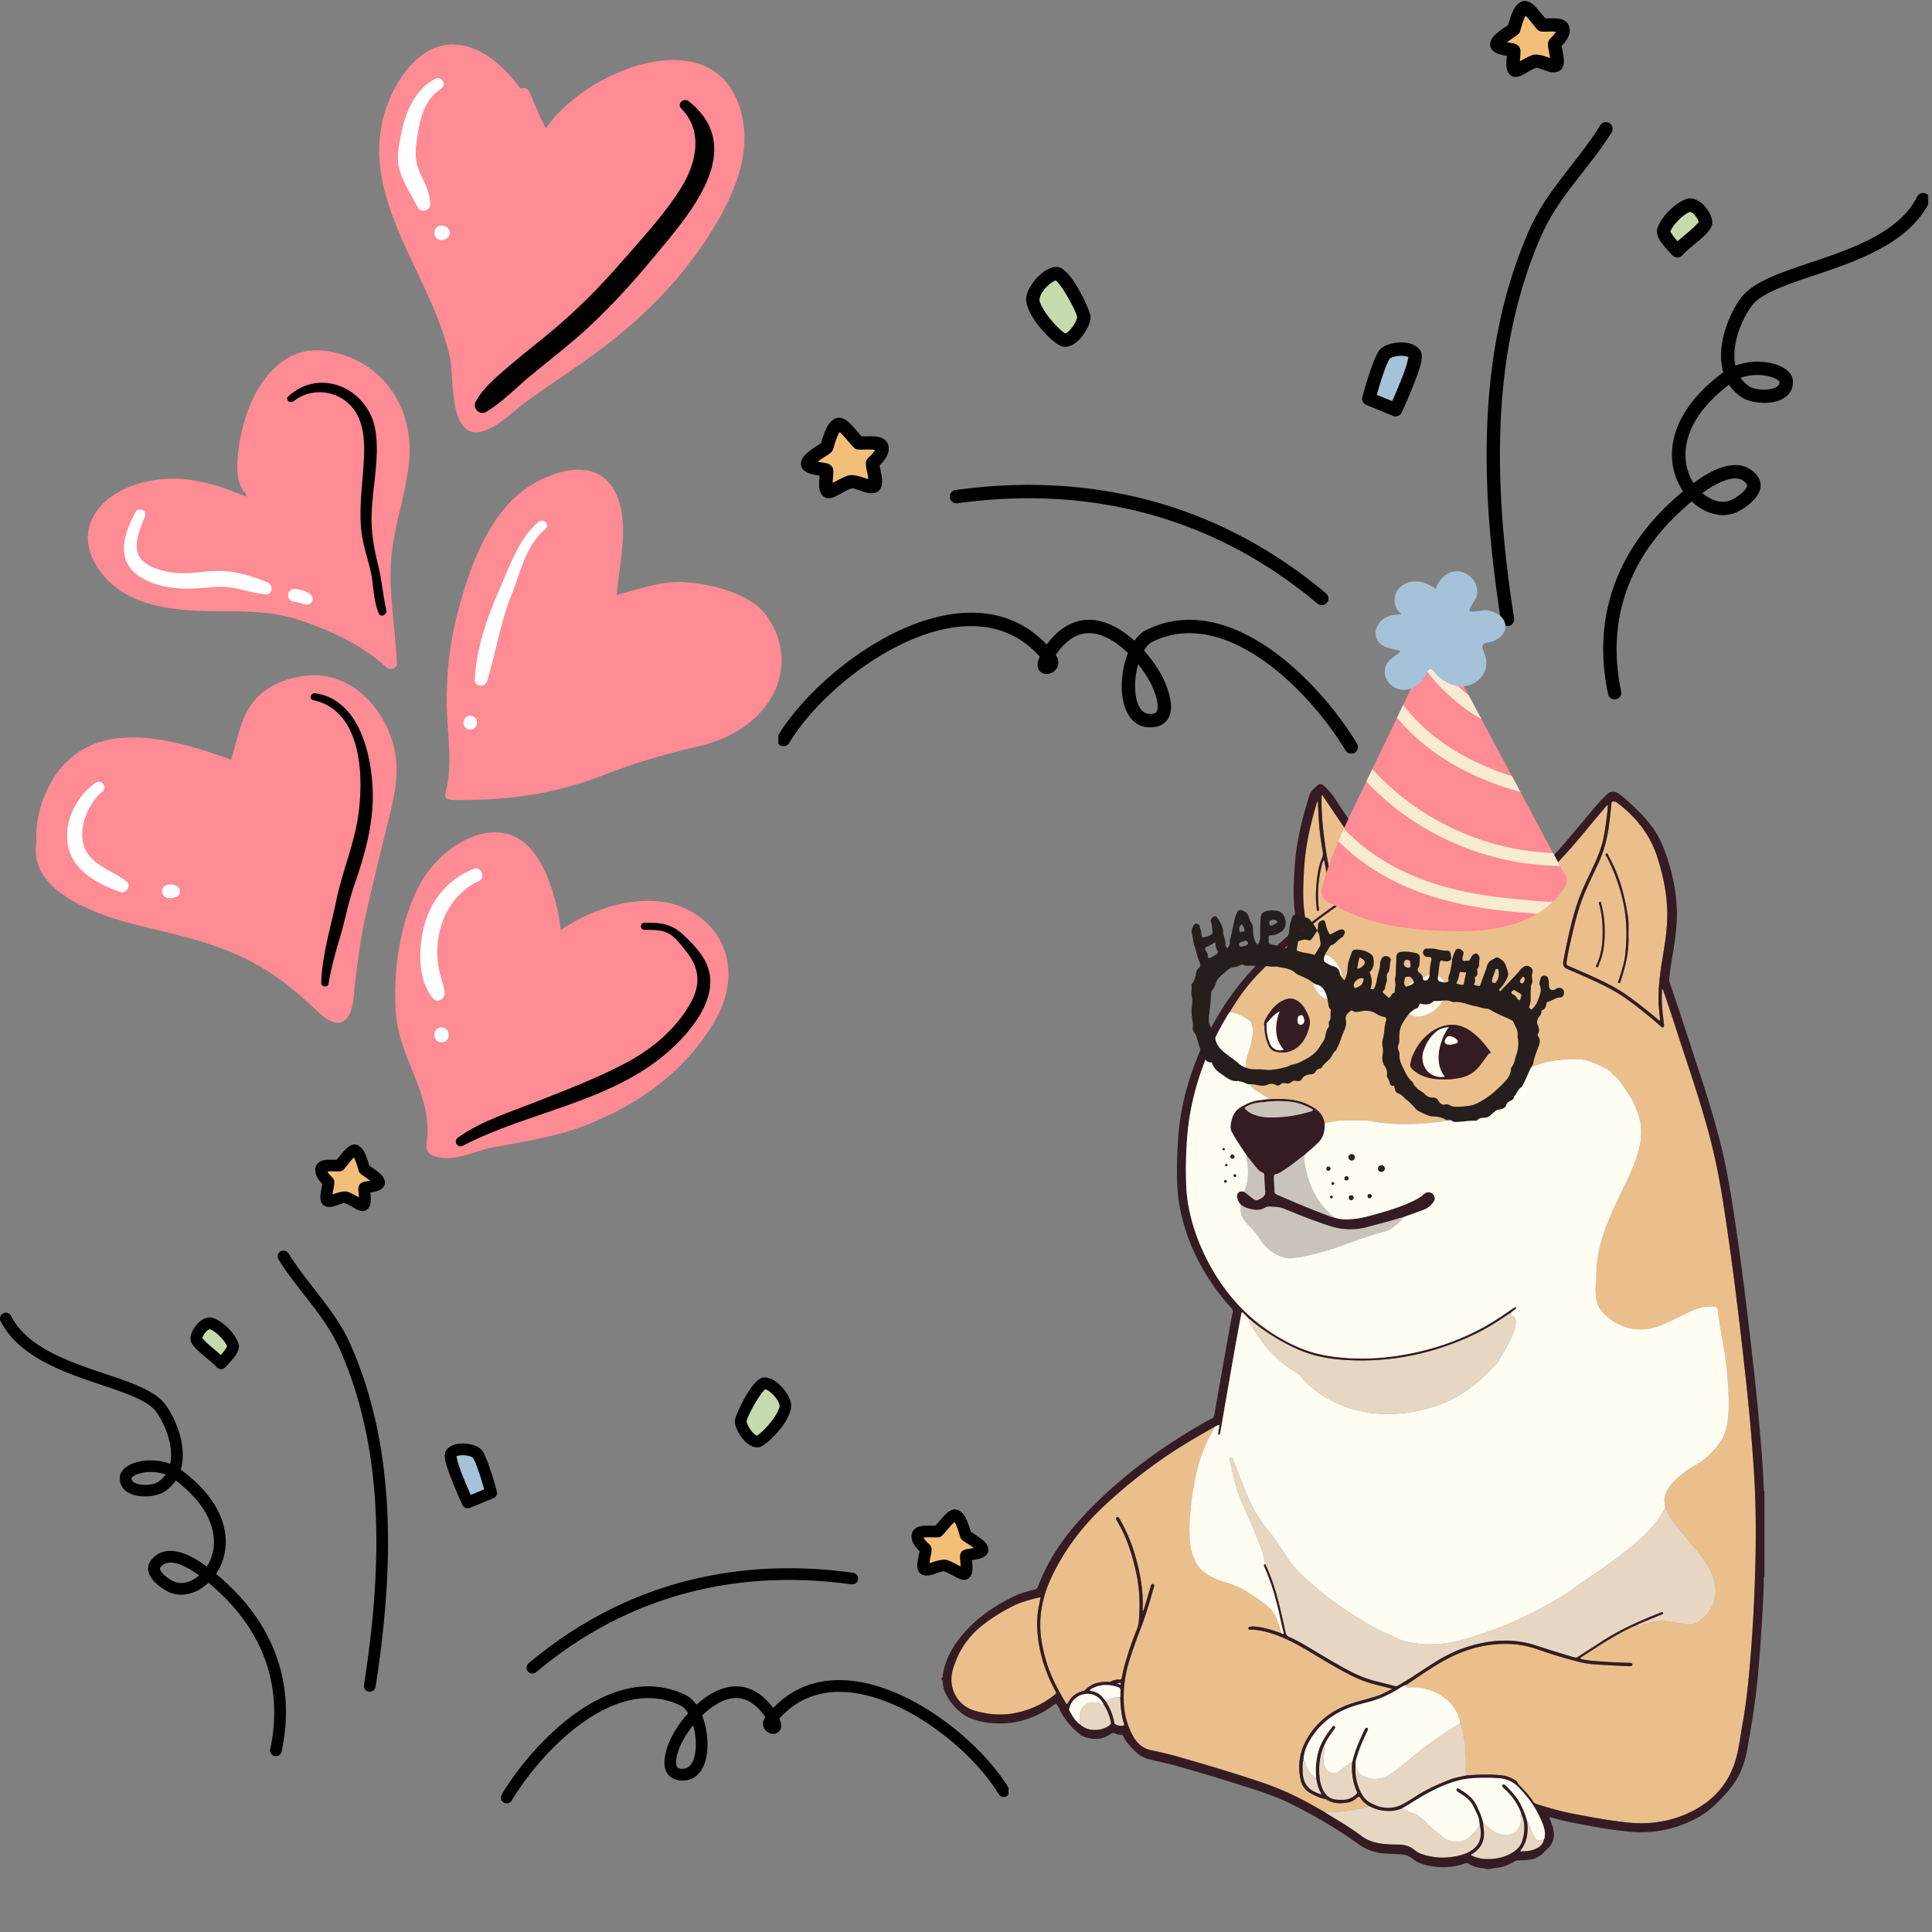 <svg viewBox="0 0 375 375" version="1.0" height="500" width="500" xmlns="http://www.w3.org/2000/svg"><rect x="0" y="0" width="375" height="375" fill="#808080" stroke="none"/><defs><clipPath id="a"><path d="M151.07 0h223.207v146.25H151.07Zm0 0"></path></clipPath><clipPath id="b"><path d="M0 222h195.75v128.234H0Zm0 0"></path></clipPath><clipPath id="c"><path d="M182.727 152.047h159.75v210.75h-159.75Zm0 0"></path></clipPath><clipPath id="d"><path d="M256.164 127h48v53.91h-48Zm0 0"></path></clipPath><clipPath id="e"><path d="M256.477 156h47.675v22h-47.675Zm0 0"></path></clipPath><clipPath id="f"><path d="m303.48 169.379-21.976-41.09c-.582-1.086-1.625-1.375-2.555-1.16-1.18-.246-2.168.5-2.672 1.55l-10.632 22.11c-3.387 7.027-7.032 14.02-9.07 21.582-.41 1.527.62 2.68 1.808 2.992 7.066 4.25 15.492 5.2 23.601 5.383 8.04.184 17.016-1.27 21.754-8.543.696-1.05.414-2.117-.258-2.824m0 0"></path></clipPath><clipPath id="g"><path d="M261 145h43.152v24H261Zm0 0"></path></clipPath><clipPath id="h"><path d="m303.48 169.379-21.976-41.09c-.582-1.086-1.625-1.375-2.555-1.16-1.18-.246-2.168.5-2.672 1.55l-10.632 22.11c-3.387 7.027-7.032 14.02-9.07 21.582-.41 1.527.62 2.68 1.808 2.992 7.066 4.25 15.492 5.2 23.601 5.383 8.04.184 17.016-1.27 21.754-8.543.696-1.05.414-2.117-.258-2.824m0 0"></path></clipPath><clipPath id="i"><path d="M267 132h37.152v24H267Zm0 0"></path></clipPath><clipPath id="j"><path d="m303.48 169.379-21.976-41.09c-.582-1.086-1.625-1.375-2.555-1.16-1.18-.246-2.168.5-2.672 1.55l-10.632 22.11c-3.387 7.027-7.032 14.02-9.07 21.582-.41 1.527.62 2.68 1.808 2.992 7.066 4.25 15.492 5.2 23.601 5.383 8.04.184 17.016-1.27 21.754-8.543.696-1.05.414-2.117-.258-2.824m0 0"></path></clipPath><clipPath id="k"><path d="M274 127.063h24V143h-24Zm0 0"></path></clipPath><clipPath id="l"><path d="m303.48 169.379-21.976-41.09c-.582-1.086-1.625-1.375-2.555-1.16-1.18-.246-2.168.5-2.672 1.55l-10.632 22.11c-3.387 7.027-7.032 14.02-9.07 21.582-.41 1.527.62 2.68 1.808 2.992 7.066 4.25 15.492 5.2 23.601 5.383 8.04.184 17.016-1.27 21.754-8.543.696-1.05.414-2.117-.258-2.824m0 0"></path></clipPath><clipPath id="m"><path d="M231 176h73v42h-73Zm0 0"></path></clipPath><clipPath id="n"><path d="m232.703 173.414 71.988 14.84-6.968 33.789-71.985-14.84Zm0 0"></path></clipPath><clipPath id="o"><path d="m232.703 173.414 71.988 14.84-6.968 33.789-71.985-14.84Zm0 0"></path></clipPath><clipPath id="p"><path d="m232.703 173.414 71.988 14.84-6.968 33.789-71.985-14.84Zm0 0"></path></clipPath></defs><path d="M205.266 53.133c1.672.601 4.972 7.09 5.105 8.344.133 1.246-2.297 5.09-3.945 4.492-1.649-.594-6.262-5.79-5.946-8.063.333-2.418 3.61-5.195 4.786-4.773m0 0" fill-rule="evenodd" fill="#c5dbab"></path><path d="M166.645 85.965c1.48.101 4.16-.344 4.503.746.403 1.277-1.394 2.73-1.738 3.102-.347.37 1.031 3.812.32 4.46-.796.727-3.351-1.03-4.683-.73-1.125.25-3.758 2.066-4.305 1.855-.98-.378-.027-3.855-.344-4.109-.375-.309-3.265-.305-3.625-1.14-.437-1.02 3.442-2.903 3.704-3.356.125-.219.98-4.156 2.328-4.426.879-.176 2.761 2.524 3.84 3.598M299.336 4.836c1.312.09 3.7-.324 4.004.691.36 1.196-1.238 2.551-1.547 2.899-.309.344.918 3.554.285 4.164-.707.676-2.98-.965-4.164-.684-1 .235-3.344 1.93-3.832 1.73-.867-.35-.02-3.597-.3-3.835-.337-.285-2.907-.281-3.227-1.063-.387-.953 3.062-2.707 3.297-3.133.109-.203.87-3.878 2.07-4.128.781-.165 2.453 2.351 3.414 3.359m0 0" fill-rule="evenodd" fill="#f3bf78"></path><path d="M270.89 79.535s4.333-9.394 3.762-10.691c-.738-1.668-5.222-1.207-6 .062-1.308 2.149-2.964 8.492-2.964 8.492Zm0 0" fill-rule="evenodd" fill="#a5c2d8"></path><path d="M325.582 48.676c1.133-1.344 5.238-4.192 5.445-5.274.23-1.199-1.8-3.937-3.175-3.562-1.836.492-4.524 3.203-4.957 5.043-.22.918 2.687 3.793 2.687 3.793m0 0" fill-rule="evenodd" fill="#c5dbab"></path><g clip-path="url(#a)"><path d="M312.824 25.676a1.3 1.3 0 0 0-.418-1.785 1.294 1.294 0 0 0-1.785.418c-4.394 7.078-10.375 12.562-13.808 20.355-10.461 23.738-9.38 50.813-5.489 75.762a1.303 1.303 0 0 0 1.485 1.082 1.3 1.3 0 0 0 1.078-1.485c-3.817-24.468-4.961-51.03 5.3-74.316 3.38-7.676 9.31-13.055 13.637-20.031m-92.633 98.707a20 20 0 0 0-2.101-1.692c-2.305-1.597-4.863-2.566-7.422-2.363-2.094.164-4.14 1.238-5.66 2.688a15.6 15.6 0 0 0-1.84 2.09c-5.945-6.239-13.719-7.254-21.59-5.262-12.558 3.18-25.324 14.18-30.613 23.031a1.297 1.297 0 1 0 2.226 1.332c5.016-8.394 17.118-18.836 29.028-21.852 7.172-1.812 14.285-.878 19.597 5.11q-.14.327-.257.66c-.266.75-.176 1.293-.028 1.652.188.442.504.735.89.903.454.199 1.063.21 1.634-.047.664-.297 1.238-.942 1.351-1.735.074-.511-.015-1.113-.488-1.738l-.008-.008a12.2 12.2 0 0 1 1.89-2.261c1.095-1.047 2.555-1.86 4.067-1.977 1.988-.156 3.953.668 5.742 1.91a19 19 0 0 1 2.325 1.926c-1.051 2.633-1.465 5.969-1.036 8.691.586 3.692 2.668 6.246 6.317 5.653.902-.145 1.558-.512 2.035-1 .684-.696 1.02-1.672 1.043-2.797.043-2.133-1.098-4.863-1.734-6.059-.832-1.554-2.043-3.324-3.516-4.976.457-.766 1-1.371 1.64-1.684 5.75-2.812 11.723-1.816 17.243 1.016 8.625 4.426 16.156 13.289 20.215 20.023a1.297 1.297 0 1 0 2.218-1.34c-4.257-7.066-12.195-16.343-21.25-20.988-6.257-3.215-13.043-4.23-19.562-1.043-.875.426-1.672 1.168-2.356 2.137m.727 4.555c.96 1.199 1.766 2.421 2.352 3.523.507.945 1.464 3.094 1.43 4.785-.012.617-.192 1.176-.903 1.29-2.082.339-3.004-1.395-3.336-3.5-.3-1.888-.11-4.126.457-6.099m-15.215-77.024c-.605-.219-1.57-.113-2.59.492-1.672.992-3.636 3.282-3.918 5.32-.156 1.13.532 2.883 1.703 4.57 1.594 2.298 3.977 4.493 5.086 4.892 1.055.382 2.41-.122 3.52-1.29.86-.902 1.594-2.148 1.934-3.109.199-.574.261-1.082.222-1.45-.101-.956-1.832-4.737-3.523-7.124-.864-1.223-1.782-2.067-2.434-2.3m3.375 9.672c-.012.043-.101.398-.2.625a6.9 6.9 0 0 1-1.253 1.898c-.195.207-.398.391-.605.516-.063.04-.165.082-.215.102-.285-.13-.664-.442-1.098-.836a19 19 0 0 1-2.68-3.075c-.418-.601-.777-1.207-1.015-1.765-.16-.371-.285-.7-.246-.969.156-1.152 1.214-2.371 2.191-3.117.32-.246.797-.469.977-.547.074.062.152.152.246.25.27.273.55.637.84 1.043 1.398 1.977 2.94 5.031 3.058 5.875m-49.723 24.45c-.515.323-2.14 1.366-2.902 2.073-.953.88-1.16 1.88-.871 2.551.223.516.809 1.02 1.684 1.285.496.153 1.261.293 1.828.383-.067.7-.14 1.727-.074 2.348.109 1.027.62 1.687 1.253 1.93.29.113.813.16 1.465-.079.95-.351 2.73-1.527 3.59-1.718.285-.067.652.09 1.043.214.676.215 1.375.489 1.965.622.98.218 1.773.039 2.266-.41.402-.368.695-1.11.617-2.087-.067-.8-.371-2.207-.504-2.8.344-.34.836-.844 1.191-1.407.524-.824.754-1.754.48-2.62-.226-.72-.823-1.255-1.769-1.493-.914-.226-2.32-.125-3.394-.137-.75-.832-1.743-2.101-2.555-2.804-.79-.688-1.586-.895-2.117-.79-.692.137-1.414.731-1.946 1.66-.554.977-1.066 2.638-1.25 3.278m10.485 1.296a2.6 2.6 0 0 1-.305.477c-.41.527-.914.945-1.074 1.117a1.53 1.53 0 0 0-.39.883c-.04.343.066 1.043.242 1.832.085.379.171.93.234 1.359a9 9 0 0 1-.535-.16c-1.149-.395-2.407-.754-3.25-.563-.578.13-1.524.602-2.43 1.082-.219.118-.469.239-.707.356.004-.293.016-.61.04-.848.073-.738.116-1.394.065-1.691a1.46 1.46 0 0 0-.515-.895 1.9 1.9 0 0 0-.617-.316c-.364-.113-1.078-.2-1.797-.324q-.043-.007-.09-.02c.133-.105.266-.21.39-.297.786-.543 1.626-1.039 2-1.336a2.1 2.1 0 0 0 .5-.547c.032-.058.114-.23.196-.504.133-.453.414-1.515.824-2.425.094-.2.246-.45.371-.633.106.09.219.187.313.281.836.844 1.777 2.074 2.425 2.723.223.222.516.355.829.375.75.05 1.8-.035 2.71.004.172.008.395.043.57.07m122.879-82.46c-.477.312-1.899 1.273-2.567 1.921-.87.844-1.058 1.789-.793 2.437.196.48.68.942 1.422 1.211.434.157 1.145.301 1.692.395-.059.648-.118 1.57-.063 2.133.102 1 .606 1.633 1.188 1.87.285.114.804.173 1.445-.073.84-.325 2.406-1.418 3.168-1.598.226-.05.512.094.82.2.606.202 1.235.456 1.762.581.945.223 1.707.031 2.184-.422.363-.351.64-1.058.57-1.988-.059-.742-.324-2.035-.445-2.601.308-.32.734-.786 1.046-1.301.473-.782.68-1.66.434-2.48-.215-.712-.773-1.231-1.664-1.462-.805-.21-2.027-.125-2.984-.136-.664-.774-1.528-1.93-2.239-2.575-.757-.691-1.535-.882-2.039-.777-.644.137-1.332.707-1.828 1.617-.488.899-.941 2.43-1.11 3.047M302 6.167a2.6 2.6 0 0 1-.223.355c-.363.493-.808.88-.949 1.04-.16.18-.324.457-.367.855-.04.324.059.98.215 1.719.066.312.137.75.187 1.125-.086-.028-.172-.059-.25-.086-1.058-.38-2.218-.715-2.996-.531-.527.125-1.383.57-2.207 1.027-.12.066-.258.14-.39.21a9 9 0 0 1 .03-.6c.067-.696.106-1.31.055-1.587-.078-.453-.296-.722-.484-.879a1.7 1.7 0 0 0-.601-.324c-.313-.101-.907-.183-1.512-.289q.116-.098.226-.18c.7-.507 1.45-.972 1.786-1.253.25-.207.394-.407.468-.536.07-.129.403-1.554.91-2.738.059-.137.149-.297.235-.441.75.722 1.652 2.035 2.265 2.675.223.235.524.375.848.399.668.047 1.606-.035 2.414.004.102.004.227.02.34.035M255.723 117.16a1.296 1.296 0 1 0 1.664-1.988c-20.559-17.246-45.172-23.746-71.918-20.059a1.295 1.295 0 0 0-1.106 1.461c.094.711.75 1.207 1.461 1.11 25.992-3.586 49.918 2.714 69.899 19.476m78.773-44.902c-5.367 3.957-8.176 8.062-9.324 11.805-1.36 4.437-.43 8.425 1.508 11.289-.961.8-1.77 1.539-2.34 2.062-10.856 10.063-15.277 22.945-12.2 37.352a1.297 1.297 0 0 0 2.535-.543c-2.874-13.465 1.278-25.5 11.427-34.907.543-.5 1.32-1.218 2.246-1.992q.27.254.55.485c2.524 2.093 5.66 2.77 8.22 1.597.991-.453 2.921-1.687 3.886-3.11.89-1.312 1.074-2.753-.04-4.093-1.905-2.289-4.671-2.348-7.546-1.195-1.598.644-3.227 1.664-4.695 2.738-2.84-4.379-2.57-11.894 6.882-19.082a8.7 8.7 0 0 0 2.555 2.512c1.399.91 4.563 1.386 6.824.672 1.86-.586 3.133-1.868 3.016-3.95-.055-1.003-.883-2.117-2.434-2.824-2.101-.957-5.597-1.297-8.718-.097-.223-1.012-.25-2.098-.141-3.188.313-3.07 1.707-6.227 3.266-8.371.879-1.215 2.43-2.164 4.347-3.05 3.196-1.481 7.387-2.716 11.645-4.22 7.48-2.64 15.094-6.152 18.469-12.804a1.3 1.3 0 0 0-.57-1.742 1.295 1.295 0 0 0-1.743.57c-1.82 3.586-5.055 6.098-8.785 8.066-3.914 2.07-8.371 3.535-12.461 4.91-3.39 1.141-6.535 2.227-8.945 3.512-1.774.942-3.164 2.004-4.059 3.235-2.16 2.972-4.016 7.644-3.8 11.789.046.886.183 1.75.425 2.574m3.363 1.097c1.961-.742 4.114-.69 5.711-.25.633.176 1.172.407 1.555.692.113.086.254.25.29.289.015.723-.552 1.082-1.212 1.289-1.531.484-3.683.246-4.629-.371a6.2 6.2 0 0 1-1.715-1.649m-7.437 22.348c1.25-.906 2.617-1.746 3.96-2.289 1.735-.695 3.438-.934 4.59.45.212.253.145.527.008.78-.12.223-.289.434-.48.641-.758.82-1.855 1.485-2.465 1.766-1.715.785-3.789.164-5.484-1.239a3 3 0 0 0-.13-.109m-58.356-15.625s2.832-6.152 3.668-9.289c.309-1.172.278-2.074.102-2.469-.453-1.03-1.734-1.726-3.3-1.836-1.306-.09-2.77.184-3.727.664-.59.293-1.02.684-1.262 1.086-1.363 2.235-3.113 8.832-3.113 8.832-.164.63.16 1.282.761 1.528l5.2 2.14a1.303 1.303 0 0 0 1.671-.656m1.317-10.789c-.067.328-.27 1.273-.52 2.023-.73 2.172-1.953 5-2.64 6.547 0 0-2.985-1.226-2.989-1.226.512-1.836 1.59-5.492 2.508-7.02.043-.027.29-.183.469-.25.61-.23 1.418-.343 2.144-.289.29.02.563.063.801.145.078.027.164.039.227.07m53.191-19.777c.774-.918 2.98-2.551 4.297-3.813.84-.804 1.34-1.582 1.43-2.054.074-.391.047-.872-.113-1.391-.258-.856-.899-1.875-1.66-2.606-.95-.906-2.102-1.308-3.016-1.062-1.086.293-2.453 1.21-3.586 2.36-1.14 1.156-2.035 2.538-2.293 3.636-.117.492.074 1.363.668 2.25.84 1.25 2.37 2.766 2.37 2.766.259.254.61.39.97.375.363-.02.699-.184.933-.461m3.149-6.403c-.188.211-.754.832-1.235 1.258-.922.817-2.023 1.711-2.87 2.465-.2-.227-.419-.473-.626-.727-.289-.359-.64-.925-.773-1.144.242-.695.855-1.488 1.55-2.195.754-.766 1.622-1.434 2.356-1.657.078.043.422.235.61.414.324.313.617.707.812 1.098.074.145.14.367.176.488m0 0" fill-rule="evenodd"></path></g><path d="M148.242 268.512c-1.46.523-4.351 6.203-4.469 7.304-.117 1.09 2.008 4.454 3.454 3.934 1.441-.523 5.48-5.07 5.207-7.062-.293-2.118-3.16-4.547-4.192-4.176m0 0" fill-rule="evenodd" fill="#c5dbab"></path><path d="M182.059 297.258c-1.297.086-3.645-.301-3.946.652-.351 1.117 1.223 2.39 1.524 2.715.304.324-.907 3.336-.282 3.906.7.637 2.938-.902 4.102-.64.984.222 3.293 1.808 3.77 1.625.855-.332.023-3.375.3-3.598.328-.27 2.86-.266 3.172-.996.383-.895-3.012-2.543-3.242-2.942-.11-.187-.86-3.636-2.039-3.875-.77-.152-2.414 2.211-3.36 3.153M65.875 226.223c-1.148.078-3.238-.286-3.504.605-.316 1.043 1.082 2.234 1.356 2.535.27.305-.809 3.114-.25 3.649.617.59 2.609-.844 3.644-.602.875.207 2.926 1.692 3.352 1.52.761-.309.023-3.153.265-3.36.297-.25 2.543-.246 2.825-.93.34-.835-2.68-2.374-2.883-2.742-.098-.18-.766-3.398-1.813-3.617-.683-.144-2.148 2.059-2.992 2.942m0 0" fill-rule="evenodd" fill="#f3bf78"></path><path d="M90.785 291.625s-3.797-8.223-3.297-9.36c.645-1.46 4.57-1.058 5.254.055 1.145 1.883 2.594 7.434 2.594 7.434Zm0 0" fill-rule="evenodd" fill="#a5c2d8"></path><path d="M42.895 264.605c-.993-1.175-4.586-3.668-4.77-4.617-.2-1.047 1.578-3.445 2.781-3.12 1.61.433 3.961 2.808 4.344 4.417.191.805-2.355 3.32-2.355 3.32m0 0" fill-rule="evenodd" fill="#c5dbab"></path><g clip-path="url(#b)"><path d="M54.066 244.469a1.14 1.14 0 0 1 .368-1.567 1.136 1.136 0 0 1 1.562.371c3.844 6.196 9.082 11 12.09 17.82 9.156 20.786 8.21 44.493 4.805 66.337a1.137 1.137 0 0 1-2.246-.352c3.343-21.426 4.343-44.683-4.637-65.07-2.961-6.719-8.153-11.43-11.942-17.54m81.106 86.426a18 18 0 0 1 1.84-1.48c2.02-1.4 4.258-2.247 6.5-2.071 1.832.144 3.625 1.086 4.953 2.355.59.559 1.137 1.172 1.613 1.828 5.203-5.464 12.016-6.351 18.902-4.609 10.997 2.785 22.176 12.418 26.81 20.168a1.136 1.136 0 0 1-1.95 1.168c-4.395-7.352-14.988-16.492-25.418-19.133-6.277-1.59-12.508-.77-17.16 4.473q.122.286.226.578c.23.656.157 1.129.024 1.445a1.47 1.47 0 0 1-.782.793c-.394.172-.93.18-1.43-.043-.581-.258-1.081-.824-1.183-1.515-.066-.45.016-.977.43-1.524l.008-.008a10.7 10.7 0 0 0-1.657-1.98c-.96-.918-2.238-1.63-3.562-1.735-1.742-.132-3.461.586-5.027 1.676a16 16 0 0 0-2.032 1.688c.918 2.304 1.282 5.226.903 7.61-.512 3.23-2.336 5.468-5.528 4.948-.793-.129-1.367-.449-1.785-.875-.597-.609-.89-1.464-.91-2.449-.039-1.867.957-4.262 1.52-5.305.726-1.363 1.785-2.91 3.074-4.359-.399-.672-.875-1.2-1.438-1.476-5.031-2.458-10.261-1.586-15.097.894-7.547 3.871-14.145 11.633-17.696 17.531a1.137 1.137 0 0 1-1.558.387 1.134 1.134 0 0 1-.387-1.559c3.73-6.191 10.68-14.312 18.605-18.378 5.48-2.813 11.422-3.704 17.133-.915.762.375 1.461 1.024 2.059 1.872m-.637 3.988a20.5 20.5 0 0 0-2.058 3.086c-.442.828-1.282 2.707-1.25 4.187.011.543.168 1.031.789 1.133 1.824.293 2.629-1.223 2.922-3.066.261-1.653.097-3.614-.403-5.34m13.324-67.442c.528-.187 1.375-.097 2.266.434 1.465.867 3.184 2.871 3.434 4.656.132.989-.47 2.524-1.493 4-1.398 2.012-3.48 3.934-4.453 4.285-.925.336-2.11-.105-3.082-1.128-.754-.793-1.398-1.88-1.691-2.723-.176-.504-.23-.95-.195-1.27.09-.836 1.601-4.148 3.082-6.238.757-1.07 1.562-1.809 2.132-2.016m-2.953 8.47c.008.038.086.347.172.546.238.55.64 1.184 1.098 1.664.172.184.347.34.531.45.055.034.145.074.188.09.25-.11.578-.388.96-.731.77-.7 1.653-1.692 2.348-2.692.367-.531.68-1.058.887-1.547.14-.324.25-.613.219-.847-.141-1.012-1.067-2.074-1.922-2.73-.278-.216-.696-.41-.852-.481-.066.055-.137.137-.219.219-.234.242-.48.558-.734.918-1.227 1.726-2.574 4.402-2.676 5.14m43.535 21.41c.45.28 1.875 1.195 2.543 1.812.828.77 1.012 1.644.758 2.234-.191.453-.707.89-1.472 1.13-.434.132-1.106.253-1.598.331.055.61.121 1.512.062 2.055-.093.902-.543 1.476-1.097 1.691-.254.098-.711.14-1.285-.07-.829-.305-2.387-1.336-3.141-1.504-.25-.059-.57.078-.914.188-.59.19-1.207.43-1.719.542-.86.196-1.555.036-1.988-.359-.352-.32-.606-.969-.535-1.824.054-.703.32-1.934.441-2.453-.305-.297-.734-.739-1.043-1.23-.46-.723-.66-1.54-.422-2.298.2-.628.723-1.097 1.547-1.304.8-.2 2.031-.11 2.973-.121.66-.727 1.523-1.84 2.238-2.457.691-.602 1.39-.782 1.852-.688.609.121 1.238.637 1.703 1.453.488.852.933 2.309 1.097 2.871m-9.18 1.132c.067.149.165.285.266.418.36.461.797.828.938.98.152.16.305.41.344.77.035.3-.059.914-.211 1.606-.075.332-.153.816-.203 1.191a9 9 0 0 0 .468-.14c1.004-.344 2.102-.66 2.844-.493.508.113 1.332.524 2.125.945.191.102.414.211.621.313a10 10 0 0 0-.035-.742c-.066-.649-.102-1.219-.055-1.48.075-.403.274-.645.45-.786.113-.09.289-.2.539-.277.32-.098.945-.172 1.574-.281a1 1 0 0 1 .078-.016 7 7 0 0 0-.34-.262c-.687-.476-1.426-.914-1.754-1.172a1.8 1.8 0 0 1-.437-.476 2.5 2.5 0 0 1-.172-.446c-.117-.394-.36-1.324-.723-2.12a4 4 0 0 0-.324-.555 9 9 0 0 0-.274.246c-.73.742-1.554 1.82-2.12 2.387a1.16 1.16 0 0 1-.727.328c-.656.043-1.578-.032-2.371 0-.153.007-.348.039-.5.062M71.672 226.25c.415.277 1.661 1.117 2.247 1.688.762.738.926 1.566.695 2.132-.172.422-.597.825-1.246 1.059-.379.137-1.004.266-1.48.348.05.566.101 1.375.054 1.863-.09.875-.53 1.433-1.043 1.64-.25.102-.703.153-1.261-.062-.739-.285-2.11-1.242-2.778-1.398-.195-.047-.445.082-.714.171-.536.176-1.082.403-1.547.508-.828.196-1.493.031-1.91-.367-.32-.309-.56-.926-.497-1.742.047-.649.282-1.781.387-2.278-.27-.277-.644-.687-.918-1.14-.414-.68-.594-1.453-.379-2.168.188-.625.68-1.078 1.457-1.281.703-.184 1.778-.11 2.614-.118.582-.68 1.34-1.69 1.96-2.257.665-.606 1.344-.77 1.786-.68.566.121 1.168.621 1.597 1.414.43.79.825 2.129.977 2.668m-8.128 1.14q.083.161.195.31c.32.429.707.769.832.91.14.156.285.398.32.75.032.28-.05.855-.187 1.503-.058.274-.121.657-.164.985q.113-.037.215-.075c.93-.332 1.945-.628 2.629-.464.46.109 1.21.496 1.93.898l.343.184a10 10 0 0 0-.027-.528c-.063-.61-.094-1.144-.05-1.386.07-.395.26-.633.425-.77.11-.098.285-.203.527-.285.274-.086.793-.16 1.324-.254-.07-.055-.136-.11-.199-.152-.613-.446-1.27-.856-1.562-1.102a1.7 1.7 0 0 1-.41-.469c-.063-.11-.352-1.363-.797-2.398a3 3 0 0 0-.207-.383c-.657.629-1.446 1.781-1.985 2.34a1.12 1.12 0 0 1-.742.351c-.582.04-1.402-.03-2.113 0-.09.004-.2.02-.297.036m40.52 97.18a1.134 1.134 0 1 1-1.458-1.738c18-15.102 39.551-20.793 62.97-17.562.62.085 1.058.656.972 1.277a1.136 1.136 0 0 1-1.281.969c-22.758-3.137-43.707 2.379-61.203 17.054M35.09 285.254c4.7 3.465 7.156 7.058 8.164 10.336 1.191 3.887.379 7.379-1.32 9.887.843.699 1.55 1.343 2.046 1.804 9.508 8.809 13.38 20.09 10.684 32.703a1.13 1.13 0 0 1-1.348.871 1.13 1.13 0 0 1-.87-1.343c2.515-11.79-1.122-22.328-10.008-30.563a51 51 0 0 0-1.965-1.746 10 10 0 0 1-.48.426c-2.212 1.832-4.958 2.422-7.196 1.398-.871-.398-2.563-1.48-3.402-2.722-.782-1.153-.946-2.414.03-3.586 1.673-2.004 4.095-2.055 6.61-1.047 1.399.562 2.824 1.457 4.11 2.398 2.484-3.836 2.25-10.414-6.028-16.707a7.65 7.65 0 0 1-2.234 2.2c-1.227.796-3.996 1.214-5.977.585-1.629-.511-2.742-1.636-2.64-3.457.047-.878.773-1.855 2.132-2.472 1.84-.84 4.903-1.137 7.633-.086.196-.887.219-1.836.121-2.793-.273-2.688-1.492-5.45-2.855-7.328-.774-1.063-2.129-1.89-3.809-2.668-2.8-1.297-6.468-2.38-10.195-3.696-6.55-2.312-13.215-5.386-16.172-11.21a1.14 1.14 0 0 1 .5-1.528 1.14 1.14 0 0 1 1.527.5c1.59 3.14 4.426 5.34 7.692 7.063 3.426 1.812 7.328 3.093 10.906 4.297 2.973 1.003 5.727 1.953 7.836 3.078 1.55.824 2.77 1.754 3.55 2.828 1.895 2.605 3.52 6.695 3.329 10.328a9.7 9.7 0 0 1-.371 2.25m-2.945.965c-1.715-.653-3.602-.61-5-.223-.551.152-1.028.356-1.36.606a1.7 1.7 0 0 0-.254.253c-.015.633.48.946 1.059 1.13 1.34.425 3.223.214 4.055-.325a5.5 5.5 0 0 0 1.5-1.441m6.511 19.562c-1.093-.793-2.289-1.527-3.468-2-1.516-.613-3.008-.82-4.016.39-.188.224-.129.462-.008.684.106.196.254.383.418.56.664.718 1.629 1.304 2.16 1.546 1.504.691 3.317.148 4.801-1.082q.06-.046.113-.098m51.098-13.68s-2.48-5.386-3.211-8.132c-.273-1.028-.246-1.813-.094-2.16.399-.903 1.52-1.512 2.89-1.61 1.145-.078 2.427.16 3.266.582.516.258.891.598 1.106.95 1.191 1.96 2.727 7.738 2.727 7.738a1.14 1.14 0 0 1-.668 1.336l-4.555 1.87a1.13 1.13 0 0 1-1.461-.573m-1.156-9.445c.058.285.238 1.114.457 1.77.64 1.906 1.71 4.379 2.312 5.734l2.613-1.074c-.445-1.61-1.39-4.809-2.195-6.149-.035-.019-.25-.16-.406-.218-.535-.203-1.242-.297-1.879-.254a3 3 0 0 0-.703.129c-.067.023-.145.035-.2.062m-46.57-17.316c-.68-.805-2.61-2.235-3.766-3.34-.735-.703-1.172-1.387-1.25-1.797-.067-.344-.04-.765.097-1.219.23-.75.79-1.64 1.457-2.28.832-.794 1.84-1.145 2.637-.93.953.257 2.149 1.058 3.145 2.066.996 1.012 1.777 2.223 2.007 3.183.102.43-.066 1.192-.585 1.97-.739 1.093-2.079 2.421-2.079 2.421-.222.223-.53.34-.847.328a1.14 1.14 0 0 1-.817-.402m-2.758-5.606c.164.184.66.73 1.082 1.102.804.71 1.77 1.496 2.511 2.156.176-.195.367-.414.547-.637.254-.312.563-.808.676-1.003-.211-.606-.746-1.301-1.356-1.918-.66-.672-1.417-1.258-2.058-1.454-.07.04-.371.207-.535.364a3.6 3.6 0 0 0-.711.96c-.067.13-.125.321-.156.43m0 0" fill-rule="evenodd"></path></g><path d="M138.734 198.184c5.352-9.18 2.29-18.43-6.187-22.059-6.902-2.957-16.547-.5-23.742 4.406-.082-1.445-.336-2.863-.66-4.226-1.04-4.364-2.672-9.211-5.793-12.22-6.25-6.026-16.446-.331-20.66 7.216-4.157 7.441-5.426 17.453-4.856 25.406.637 8.832 7.41 16.05 5.953 25.328-.121.754.2 1.758.848 2.078 3.843 1.875 7.988-.617 12.113-1.414 6.2-1.199 12.047-1.972 18.121-4.367 9.957-3.926 19.082-10.25 24.863-20.148m-78.379-67.11c-4.117.196-8.683 1.91-11.265 5.23-2.48 3.173-3.035 7.38-4.211 11.157-10.902-3.926-26.125-8.547-34.066 2.922-2.461 3.554-4.02 8.523-3.743 13.062-1.699 9.97 12.61 14.48 20.946 16.457 7.34 1.746 14.343 3.301 21.082 6.914 4.324 2.32 8.066 5.286 11.613 8.641 1.371 1.297 4.14 4.168 6.207 2.59 1.727-1.32 1.766-5.207 1.984-7.106.524-4.507 1.086-8.882 2.086-13.332 1.328-5.906 2.762-11.808 4.235-17.683 1.132-4.528 2.312-9.211 1.457-13.895-1.422-7.808-7.918-15.344-16.325-14.957m88.606-11.324c-3.215-4.645-11.066-6.48-16.363-6.766-4.266-.23-8.715 1.368-12.903 2.524.563-6.586 2.696-14.356-.382-20.184-3.657-6.91-12.575-3.902-17.54-.281-7.48 5.46-11.066 16.371-13.226 25.004-1.348 5.394-1.899 11.164-1.832 16.719.07 5.843 1.262 11.543-.27 17.308-.289 1.098.91 1.192 1.828 1.203 10.668.145 19.801-1.297 28.954-4.859 5.957-2.32 12.03-4.125 18.246-5.527 14.488-3.282 20.058-15.625 13.488-25.141m-73.024-11.328c.528-6.563 3-12.793 3.512-19.36.809-10.476-5.695-19.632-16.55-20.984-8.508-1.055-13.766 7.117-15.645 14.356-.77 2.964-2.457 10.773.41 13.324q.07.322.129.637c-7.285-3.024-14.129-4.922-22.04-2.137-6.823 2.406-11.23 8.508-7.1 15.426 4.808 8.05 14.726 8.886 23.132 8.949 5.367.043 10.762-.078 15.934 1.59 6.168 1.992 12.449 4.89 17.281 9.28.707.645 2.094.306 2.043-.804-.316-6.754-1.652-13.504-1.106-20.277m11.458-38.7c-3.317-16.226-18.497-31.609-12.329-49.07 2.18-6.164 7.47-13.43 14.891-11.797 4.566 1.004 8.227 4.458 11.09 8.348.527-.273 1.32-.164 1.652.54 1.13 2.374 1.961 4.882 3.254 7.16 8.379-12.239 35.02-21.887 38.313-1.09 1.28 8.12-3.047 16.44-7.387 22.976-4.95 7.453-11.09 13.785-18.094 19.324-5.336 4.219-11.066 7.832-16.574 11.801-2.672 1.926-5.512 5.05-8.79 5.867-6.308 1.578-5.316-10.578-6.026-14.058" fill="#ff8b94"></path><path d="M85.707 199.418c-1.867 0-1.867 2.894 0 2.894s1.867-2.894 0-2.894m6.273-30.797c-4.855 1.93-8.168 5.797-9.57 10.82-1.207 4.297-1.469 10.77 1.656 14.36.97 1.11 2.43-.117 2.235-1.301-.324-1.965-1.133-3.766-1.328-5.773-.203-2.055-.09-4.133.406-6.141 1.043-4.215 3.625-7.746 7.601-9.598 1.317-.613.372-2.918-1-2.367m-57.601 3.414c-.145-.066-.309-.117-.453-.183.168.066.16.058-.035-.02-.082-.039-.164-.066-.246-.098-.286-.07-.583-.047-.872-.047-.687.008-1.351.598-1.32 1.317.035.723.578 1.312 1.32 1.32.29.004.586.024.872-.047.066-.02.214-.09.312-.132.137-.06.285-.106.422-.172.734-.336.734-1.598 0-1.938m-9.785-.95c-2.457-1.905-6.164-2.952-7.797-5.741-2.156-3.676.137-9.332 3.148-11.785.934-.762-.297-2.356-1.293-1.676-4.109 2.789-6.73 8.367-5.18 13.328 1.305 4.172 6.079 6.621 9.915 7.941 1.117.38 2.183-1.3 1.207-2.066m66.687-32.16c-1.73 0-1.73 2.684 0 2.684 1.723 0 1.73-2.683 0-2.683m13.254-37.64c-3.86 3.25-5.512 8.422-7.496 12.903-2.43 5.48-4.61 11.687-4.887 17.722-.062 1.406 1.985 1.59 2.387.32 1.742-5.527 2.484-11.171 4.688-16.597 1.859-4.578 2.707-9.645 6.66-12.996.937-.801-.418-2.14-1.352-1.352m-44.387 13.996c-.867-.66-1.945-.836-3-.976-.597-.078-1.148.53-1.21 1.074-.067.543.265 1.266.886 1.351.84.122 1.637.399 2.473.575.535.113 1.09-.11 1.3-.645.223-.547 0-1.031-.449-1.379m-8.253-2.285c-2.766-1.074-5.688-2.058-8.684-2.172-3.555-.133-6.953.906-10.527.18-2.325-.473-5.614-1.477-6.086-4.18-.38-2.168.797-4.715 1.57-6.691.418-1.067-1.293-1.75-1.84-.77-2.504 4.52-4.023 9.965 1.453 12.938 3.364 1.828 7.196 2.148 10.942 1.863 2.27-.18 4.375-.473 6.632-.047 2.098.395 4.083 1.047 6.223 1.227 1.442.12 1.48-1.899.317-2.348M87.133 44.56c-.246-.399-.598-.614-1.051-.743-.89-.254-1.8.461-1.8 1.375s.91 1.63 1.8 1.375c.453-.129.805-.347 1.05-.746.231-.37.231-.886 0-1.261m-1.551-27.297c-3.52 2.23-4.223 6.578-4.746 10.39-.348 2.52-.172 4.227.965 6.528.886 1.8 1.644 3.398 1.719 5.437.05 1.266-1.829 1.801-2.418.656-1.223-2.386-2.825-4.738-3.563-7.343-.633-2.258-.14-4.567.3-6.817.833-4.242 2.622-8.656 6.602-10.804 1.286-.696 2.368 1.175 1.141 1.953" fill="#fff"></path><path d="M137.672 188.703c-.629-2.867-2.813-5.148-4.875-7.11-2.387-2.265-4.512-2.573-7.738-2.484-.875.028-.883 1.36 0 1.371 1.648.024 3.472-.078 4.925.833 1.258.785 2.301 2.21 3.22 3.359 2.519 3.16 2.862 6.27.921 9.855-2.762 5.082-7.531 9.075-12.57 11.754-5.59 2.965-11.524 5.219-17.399 7.54-5.148 2.038-10.707 3.734-15.258 6.972-.957.68-.136 2.144.93 1.59 12.848-6.668 28.504-8.367 39.727-18.125 4.093-3.563 9.414-9.637 8.117-15.555m-76.508-54.156c-.855-.125-1.262 1.152-.367 1.34 9.562 2.039 9.879 15.117 8.68 22.789-.856 5.472-3.047 10.558-4.168 15.949-1.09 5.266-2.805 10.746-2.965 16.14-.028.801 1.293 1.016 1.426.196.507-3.094 1.292-5.98 2.207-8.973 1.007-3.316 1.585-6.718 2.734-9.996 2.023-5.793 3.754-11.824 3.644-18.02-.128-7.316-2.554-18.187-11.19-19.425m13.82-16.086c-.66-2.91-.859-5.887-1.586-8.781-.847-3.375-1.394-6.465-1.27-9.961.184-5.336 1.587-10.82.747-16.145-1.266-8.054-10.59-12.406-16.914-6.656-.668.613.3 1.52.984.977 3.285-2.625 8.125-2.286 11.051.75 3.211 3.34 2.793 8.652 2.473 12.93-.336 4.456-.922 8.925-.035 13.362.52 2.61 1.488 5.098 1.832 7.747.28 2.187.386 4.343 1.257 6.394.368.863 1.653.227 1.461-.617m52.024-68.668c-4.684 5.645-9.653 11.125-15.324 15.992-2.817 2.418-5.758 4.711-8.625 7.078-2.801 2.309-5.504 5.164-8.645 7.059-1.398.84-2.715-.758-2.11-1.914 1.458-2.801 4.52-5.262 6.989-7.367 2.477-2.118 5.078-4.118 7.59-6.204 5.058-4.203 9.62-8.828 13.86-13.71 4.054-4.676 8.628-9.532 11.75-14.774 2.757-4.633 3.945-10.637-.266-14.89-.918-.934.488-2.208 1.523-1.372 11.453 9.25.074 21.899-6.742 30.102"></path><path d="M307.422 173.734c-1.117 2.754-1.805 5.633-2.461 8.516-.328 1.434-.652 2.867-.863 4.32-.102.692-.067.73.558 1.008 1.239.543 2.485 1.067 3.715 1.625 2.442 1.106 4.875 2.23 7.098 3.758 2.136 1.465 4.156 3.086 6.136 4.754.172.144.31.344.555.379.113-.164.043-.328.027-.48-.101-1.16-.265-2.317-.273-3.485-.016-2.668.309-5.305.746-7.926.375-2.254.742-4.508.895-6.789.304-4.488-.516-8.809-1.88-13.066-1.378-4.297-4.023-7.63-7.538-10.348-.239-.184-.469-.395-.79-.426-.347-.031-.542-.047-.581.45-.098 1.206-.246 2.41-.391 3.613-.332 2.77-.965 5.453-2.164 7.992-.953 2.023-1.945 4.031-2.79 6.105m4.328-8.043c.367-.18.398.336.531.57 2.035 3.63 3.07 7.587 3.703 11.66.172 1.13.118 2.282.098 3.423.148 3.078-.477 6.031-1.469 8.918-.074.215-.074.64-.383.547-.355-.106-.066-.45-.003-.657.511-1.648 1.058-3.289 1.242-5.011.37-3.473.304-6.918-.48-10.356a35.4 35.4 0 0 0-3.071-8.375c-.113-.226-.453-.582-.168-.719m-1.215 9.371c.29-.066.258.368.32.598q.604 2.31.61 4.7c.043 2.34-.133 4.652-1.113 6.827-.098.22-.106.688-.473.52-.262-.121.012-.46.11-.672.769-1.687 1.015-3.484 1.07-5.305.058-2.003-.075-4.003-.582-5.96-.059-.223-.32-.618.058-.708M201.824 320.031c-.48-2.394-.683-4.793-.36-7.226.122-.899.34-1.778.513-2.797-1.875.441-3.637.883-5.274 1.687-2.203 1.086-4.281 2.375-6.195 3.918-2.797 2.254-4.633 5.149-5.598 8.586-.887 3.153.684 6.801 4.285 7.848 2.66.777 5.356.976 8.086.406a17.5 17.5 0 0 0 7.293-3.387c.5-.39.52-.375.223-.93-1.367-2.562-2.399-5.241-2.973-8.105M263.258 173.45c2.203-.93 4.441-1.708 6.894-1.493.078.008.125-.031.141-.14-.523-.364-1.04-.766-1.473-1.255s-.87-.972-1.293-1.472c-1.824-2.153-3.554-4.383-5.254-6.633-1.8-2.383-3.425-4.887-5.09-7.367-.199-.3-.413-.594-.62-.89-.434 5.292 1.761 18.515 3.343 20.964a26.5 26.5 0 0 1 3.352-1.715m0 0" fill="#eabf8b"></path><path d="M253.617 179.621c.196.024.274-.078.36-.148 1.546-1.239 3.156-2.391 4.773-3.54.508-.363.508-.359.309-.949-.602-1.765-1.16-3.543-1.528-5.37-.176-.876-.34-1.75-.535-2.743-.312.43-.39.816-.48 1.188a24 24 0 0 0-.57 7.98c.027.258.25.727-.141.758-.297.023-.223-.484-.258-.766-.219-1.605-.133-3.215.016-4.816.148-1.578.386-3.149 1.027-4.617.207-.477.219-.926.133-1.426-.278-1.629-.528-3.262-.664-4.914-.125-1.555-.188-3.113-.27-4.801-.254.406-.305.73-.394 1.035-1.188 4.035-2.067 8.121-2.286 12.336-.14 2.656-.293 5.309.043 7.961.118.953.235 1.914.465 2.832M340.406 285.066a382 382 0 0 0-1.054-12.691c-.41-4.129-.864-8.258-1.34-12.379a957 957 0 0 0-1.598-12.98 553 553 0 0 0-1.918-13.434c-.695-4.473-1.558-8.906-2.726-13.281-1.352-5.07-2.97-10.059-4.625-15.031-1.399-4.204-2.7-8.434-4.165-12.614-.085-.238-.101-.523-.37-.73-.13 1.836-.024 3.605.187 5.367q.107.867.203 1.734c.016.149-.023.29-.164.36-.14.066-.274.035-.387-.075-.066-.062-.129-.132-.195-.195-2.129-1.86-4.317-3.637-6.621-5.277-2.367-1.688-4.98-2.922-7.625-4.102a187 187 0 0 0-3.844-1.675c-.55-.235-.785-.63-.746-1.208.012-.183.031-.37.07-.554.254-1.278.492-2.563.778-3.836.668-3.004 1.379-5.996 2.527-8.863.766-1.907 1.684-3.743 2.547-5.602.8-1.715 1.515-3.46 1.894-5.324.305-1.512.52-3.035.7-4.563.066-.59.109-1.183.175-1.883-.359.223-.53.473-.718.696-1.067 1.265-2.141 2.527-3.192 3.808-3.215 3.918-6.578 7.696-10.379 11.067-.922.82-1.836 1.652-2.808 2.422-.52.406-1.09.59-1.754.566-.797-.031-1.57-.18-2.34-.383-1.988-.511-3.977-.992-6.047-1.078-3.332-.14-6.664-.312-10-.219a7.8 7.8 0 0 1-2.683-.386c-1.477-.473-3-.524-4.497-.243-3.21.61-6.101 1.997-8.777 3.84-5.25 3.614-9.918 7.907-14.394 12.414a33 33 0 0 0-2.2 2.453c-.097.122-.199.247-.297.372q-.316.393-.62.8a45.139 45.139 0 0 0-2.691 4.055c1.308.223 2.48.785 3.581 1.504.336.219.613.504.703.922.106.5.274 1 .195 1.515-.187 1.286-.347 2.583-.82 3.81-.379.987-.613 2-.559 3.065.032.676.211 1.333.356 1.989.242 1.09.781 1.953 1.781 2.554.79.473 1.555.993 2.453 1.415-.273.125-.515.027-.675.195.347.058.691-.028 1.039-.043 1.726-.067 3.453-.04 5.14.363 1.117.266 2.156.742 3.14 1.332q1.725 1.025 2.071 3.004a17 17 0 0 1 2.215-.453q.227-.029.45-.05c.3-.028.6-.048.906-.052 1.375-.027 2.753-.015 4.128-.011q.417-.001.832.074c2.02.348 4.047.617 6.098.617 1.512.004 3.024.016 4.54-.101 2.023-.157 4.026-.383 5.991-.88 3.578-.894 6.727-2.562 9.348-5.19a21 21 0 0 0 2.535-3.067c.23-.336.504-.602.88-.77.491-.215.972-.453 1.46-.668 1.367-.593 2.734-1.187 4.21-1.46 1.009-.188 2.02-.301 3.044-.376 1.726-.12 3.433-.175 5.098.446.918.347 1.796.77 2.675 1.203.547.27 1.086.539 1.395 1.11.074.136.223.25.36.323.296.164.511.41.718.66.75.887 1.383 1.856 2.031 2.817.598.89 1.082 1.851 1.496 2.84.52 1.226.899 2.496 1 3.832.137 1.887-.203 3.707-.78 5.496-.665 2.043-1.54 4-2.493 5.918-1.293 2.61-2.54 5.238-3.567 7.969-1.136 3.011-1.796 6.105-1.84 9.328-.007.445.036.894-.038 1.328-.13.766-.102 1.539-.067 2.3.047 1.008.278 1.989.86 2.84.46.676 1.046 1.239 1.683 1.758 1.824 1.485 3.922 2.239 6.258 2.211 1.418-.02 2.809-.34 4.129-.91 1.773-.766 3.488-1.668 5.234-2.488.719-.336 1.446-.64 2.219-.836a7.5 7.5 0 0 1 2.285-.207c.832.047 1.04.27 1.094 1.117.016.211 0 .422.031.629.277 1.695.524 3.398.852 5.086.566 2.879.89 5.789 1.047 8.71.12 2.227.191 4.473-.098 6.704-.203 1.57-.7 3.039-1.633 4.332-1.246 1.715-2.73 3.164-4.61 4.2a17.7 17.7 0 0 0-4.448 3.464c-.567.61-.989 1.3-1.29 2.063-.199.496-.363 1.023-.28 1.558.07.442.085.883.116 1.324.125.024.196.094.243.215.503 1.328 1.375 2.422 2.25 3.508 1.75 2.168 3.613 4.246 5.222 6.52 1.063 1.5 1.793 3.164 2.024 4.992.234 1.855-.227 3.543-1.399 5.039-.554.707-1.219 1.262-1.933 1.789-.832.605-1.778.61-2.68.426a49 49 0 0 0-3.836-.621 3.7 3.7 0 0 0-.836-.012c-1.18.125-2.348.3-3.473.68-.312.105-.625.199-.957.132 0-.004.008-.015.008-.015-.078.215-.254.168-.414.164-.078.148-.219.14-.355.144a.6.6 0 0 0-.258.051c-.02.004-.04.016-.059.024l-.02.011q-.006-.001-.007.004a1 1 0 0 0-.102.055q-.034.02-.07.039c-.043.023-.082.047-.125.066-3.289 1.578-6.312 3.606-9.363 5.586-.13.086-.305.133-.317.383.676.219 1.387.3 2.098.371 2.414.238 4.84.352 7.262.426.14.004.281.004.422.023.168.028.328.114.328.305 0 .234-.176.309-.38.32a4 4 0 0 1-.487 0c-1.82-.09-3.637-.164-5.454-.285-1.23-.082-2.468-.164-3.671-.46a88 88 0 0 1-7.973-2.364c-1.7-.594-3.434-1.055-5.238-1.168-4.047-.254-7.899.563-11.547 2.273-3.278 1.54-6.196 3.696-9.211 5.676.05.528.453.461.789.438 1.18-.09 2.324.078 3.45.418 2.085.629 3.886 1.687 5.116 3.539q.118.171.223.344c.496.82.863 1.707.98 2.68.305.39.36.859.442 1.316q.017.105.039.21l.023.106c.547 2.293.621 4.625.559 6.969-.012.523.062 1.015.273 1.488.176-.004.352-.004.524-.012q.087-.001.176-.007c1.957-.18 3.914-.16 5.87.007.973.082 1.852.434 2.684.926.18.106.403.203.469.406.137.426.48.676.766.977.84.879 1.66 1.773 2.312 2.8.18.282.418.407.719.505 2.379.75 4.773 1.437 7.23 1.902 3.48.66 6.961 1.312 10.493 1.672 3.918.402 7.69-.102 11.293-1.664 5.156-2.235 8.554-6.016 9.859-11.563.445-1.886.68-3.808 1.023-5.71.797-4.438 1.239-8.915 1.602-13.403.344-4.254.59-8.512.758-12.781.308-7.86.375-15.715-.149-23.57m-86.293-85.699c-.36 1.367-.898 2.64-1.972 3.63-1.336 1.23-2.88 1.542-4.606 1.108-.586-.144-.972-.52-1.238-1.046-.586-1.168-.832-2.414-.863-3.84-.227-.727.171-1.418.597-2.09.781-1.238 1.696-2.344 3.07-2.973.922-.422 1.848-.48 2.731.098a4.4 4.4 0 0 1 1.195 1.168 9.2 9.2 0 0 1 1.04 2.05c.234.622.214 1.266.046 1.895m6.203-7.293c-.574 2.031-2.628 2.559-4.132 1.078-1.227-1.21-1.582-2.746-1.653-4.39a4.3 4.3 0 0 1 .492-2.227c.684-1.308 2.364-1.469 3.254-.77 1.356 1.067 2.196 2.473 2.27 4.235a6.6 6.6 0 0 1-.23 2.074m11.883 3.305c-.168-.379-.156-.77-.172-1.29-.078-.882.399-1.687.996-2.41.778-.952 1.727-1.679 2.97-1.964.491-.117.96-.328 1.468-.418 1.945-.348 3.637 1.18 3.219 3.25-.446 2.207-2.332 4.328-4.938 4.738a3.31 3.31 0 0 1-3.543-1.906m16.824 9.125c-.171.035-.222.223-.316.355-.453.618-.918 1.235-1.371 1.852-1.129 1.539-2.68 2.348-4.535 2.613-.785.11-1.574.215-2.235.184-1.617.027-3.066-.125-4.449-.707a6.4 6.4 0 0 1-2.035-1.332c-.285-.281-.414-.586-.328-1 .105-.504.2-1.008.398-1.48.942-2.208 2.348-4.036 4.48-5.2 2.31-1.258 4.598-1.191 6.786.336 1.496 1.043 2.652 2.414 3.738 3.848.172.23.32.441-.133.53M262.594 325.375a85 85 0 0 1-5.625-3.113c-2.457-1.473-4.88-3.008-7.504-4.188-1.836-.828-3.723-1.469-5.735-1.71a5 5 0 0 0-.972-.028c-.196.016-.403.004-.434-.242-.035-.285.18-.348.403-.364.234-.015.464-.03.699-.02.605.032 1.199.138 1.797.255q.223.045.441.098c.176.042.352.09.527.136.844.238 1.668.54 2.504.801a23 23 0 0 0-.812-2.598 6.4 6.4 0 0 0-1.567-2.367c-.476-.453-.996-.84-1.523-1.223-2.004-1.457-4.055-2.82-6.461-3.55-1.18-.356-2.355-.735-3.445-1.34-1.098-.61-2.032-1.383-2.672-2.492-.836-1.446-1.215-3.032-1.3-4.668a35 35 0 0 1 .077-4.887c.2-2.156.469-4.297.883-6.418.664-3.406 1.734-6.664 3.488-9.68.125-.214.309-.418.262-.703-.238.043-.43.18-.633.293-1.008.582-2.02 1.164-3.027 1.75a97.9 97.9 0 0 0-18.082 13.594c-4.09 3.883-7.383 8.344-9.793 13.441-1.442 3.059-2.238 6.278-2.164 9.676.05 2.418.574 4.77 1.289 7.067.847 2.73 2.226 5.226 3.676 7.68.047.073.082.171.23.163.055 0 .082-.07.11-.129.644-1.257 1.636-2.074 3.023-2.386a.8.8 0 0 0 .41-.235c1.16-1.18 2.606-1.57 4.207-1.543.227.008.453.086.684-.039a3.5 3.5 0 0 1 1.75-.406c.28.004.41-.082.457-.383.09-.574.207-1.148.355-1.71.676-2.571 1.5-5.098 2.516-7.555.234-.567.36-1.141.414-1.754.273-3.063.172-6.11-.469-9.121-.75-3.524-1.808-6.946-3.656-10.079a3.4 3.4 0 0 1-.277-.562c-.06-.145.007-.274.152-.348.113-.058.246-.043.32.047.121.14.215.305.309.465 1.379 2.426 2.402 4.988 3.129 7.684.851 3.152 1.363 6.332 1.246 9.601-.004.133-.082.293.105.414.106-.312.211-.617.305-.926.383-1.273.754-2.546 1.14-3.82.07-.234.114-.582.465-.48s.211.414.141.652c-.695 2.395-1.36 4.8-2.242 7.137-.926 2.465-1.875 4.918-2.621 7.449a23.8 23.8 0 0 0-.977 7.457c.059 2.371.613 4.594 1.746 6.7.801 1.491 1.899 2.487 3.582 2.847 1.64.351 3.282.719 4.89 1.176 5.407 1.535 10.786 3.14 16.118 4.914a57.3 57.3 0 0 1 10.39 4.64c.766.438 1.54.864 2.313 1.297.348-.008.696-.02 1.043-.023 1.832-.012 3.637-.246 5.426-.617.566-.114 1.129-.243 1.695-.36.145-.027.262-.074.317-.226-.485-.364-.969-.73-1.348-1.204a4 4 0 0 1-.242-.347c-.192-.309-.356-.27-.602-.055-.476.418-.996.793-1.629.914-1.468.281-2.921.34-4.261-.496a1 1 0 0 0-.317-.133c-1.004-.172-1.902-.605-2.781-1.082-1.098-.593-1.77-1.504-2.023-2.71-.57-2.735-.188-5.344 1.183-7.77 2.004-3.535 5.043-5.805 8.88-7.035 1.437-.461 2.91-.825 4.358-1.258 1.141-.344 2.196-.883 3.368-1.543-.657-.168-1.164-.309-1.68-.426-2.047-.476-4.063-1.055-5.95-1.996m0 0" fill="#eabf8b"></path><path d="M214.227 330.852q0 .003.003.007.001.001.008-.004zM214.328 330.992l-.098-.133a.83.83 0 0 1-.464-.086c-.524-.285-1.09-.316-1.676-.347-1.067-.059-2.262.902-2.508 2.262-.121.68.098 1.324.012 1.988 1.488 1.508 4.25 1.383 5.781.199.238-.187.297-.383.234-.664-.25-1.145-.648-2.227-1.28-3.219M217.434 329.457c-.797-.047-1.57.004-2.235.523-.16.125-.277.32-.515.313.238.45.484.898.714 1.355.399.797.665 1.637.836 2.512.047.242.067.512.375.617.536.18 1.063.36 1.625.07-.082-.304-.164-.597-.238-.89-.387-1.473-.5-2.984-.562-4.5M216.82 326.73c.254.137.47.254.72.297.03-.457.03-.457-.72-.297M332.93 308.016c-.23-1.832-.957-3.496-2.02-4.996-1.613-2.274-3.476-4.352-5.223-6.52-.878-1.086-1.75-2.18-2.25-3.504-.046-.125-.12-.195-.242-.219-.148.055-.195.192-.257.317-.82 1.613-1.942 3-3.196 4.289-1.137 1.172-2.383 2.215-3.644 3.246a85 85 0 0 1-5.989 4.445c-1.48 1.004-2.98 1.988-4.421 3.051-1.954 1.441-4.036 2.676-6.168 3.809-2.098 1.113-4.227 2.168-6.418 3.097a77 77 0 0 1-9.008 3.172c-1.57.445-3.164.774-4.781.867-1.5.086-3.02.153-4.532-.097-1.629-.27-3.246-.555-4.644-1.52-.13-.09-.301-.125-.453-.183-.301-.118-.61-.223-.907-.36a42 42 0 0 1-3.87-2.078 83 83 0 0 1-6.227-4.117c-1.649-1.211-3.2-2.54-4.743-3.883-1.699-1.477-3.234-3.07-4.421-4.996-1.125-1.82-2.387-3.55-3.711-5.23a26 26 0 0 1-3.211-5.215c-1.176-2.559-2.086-5.227-3.18-7.817-.113-.262-.168-.738-.484-.672-.41.09-.211.567-.172.848.082.547.289 1.078.383 1.625.355 2.05 1.027 4.004 1.797 5.922 1.128 2.805 2.445 5.531 3.53 8.355q.188.48.356.965c.332.969.606 1.957.754 2.98.824 1.708 1.477 3.473 2.016 5.282a57 57 0 0 1 .508 1.816c.527 2.051.972 4.125 1.433 6.192.098.425.278.672.695.855 1.043.461 2.047 1 3.036 1.578 3.02 1.758 5.968 3.64 9.086 5.223a22.3 22.3 0 0 0 4.421 1.71c1.282.345 2.579.634 3.856.993.277.074.465.074.703-.07 1.004-.59 2.016-1.168 2.988-1.813a245 245 0 0 1 4.168-2.699c2.055-1.293 4.215-2.363 6.555-3.082 4.387-1.34 8.789-1.629 13.195-.16 2.41.8 4.836 1.539 7.27 2.262.32.093.55.066.836-.122 1.418-.94 2.86-1.843 4.281-2.777 3.621-2.383 7.547-4.144 11.566-5.719.204-.078.497-.285.598-.003.094.277-.281.308-.476.39-1.305.55-2.622 1.086-3.93 1.645-.051.02-.106.035-.156.054-.164.051-.329.11-.407.297.336.063.645-.027.957-.133 1.125-.378 2.293-.554 3.473-.68a3.7 3.7 0 0 1 .836.012c1.289.153 2.562.364 3.836.622.902.183 1.851.18 2.68-.43.714-.524 1.378-1.078 1.933-1.785 1.168-1.5 1.63-3.188 1.395-5.04M246.254 262c1.5 1.672 3.207 3.113 5.14 4.266.45.27.86.57 1.176.968.63.79 1.352 1.47 2.121 2.11.985.824 2.016 1.578 3.141 2.187 1.645.887 3.336 1.64 5.156 2.11 1.715.441 3.45.734 5.215.785 1.274.039 2.55.058 3.832-.094a39 39 0 0 0 2.684-.39 27.7 27.7 0 0 0 4.886-1.38c1.965-.753 3.786-1.773 5.508-2.98 1.047-.734 2.012-1.578 2.95-2.441.816-.75 1.5-1.649 2.367-2.356.12-.098.191-.262.28-.398.27-.407.427-.875.712-1.282.914-1.3 1.648-2.699 2.234-4.175.32-.797.582-1.618.528-2.504-.024-.399-.118-.797-.48-.942a.53.53 0 0 1-.364-.402c-.024-.102-.035-.203-.059-.309-.16.098-.328.196-.488.297q-.084.052-.16.106c-1.973 1.328-3.965 2.625-6.113 3.66-8.098 3.902-16.618 5.715-25.61 5.113-3.183-.21-6.293-.816-9.207-2.144a40.3 40.3 0 0 1-8.656-5.356l-.156-.14c-.153-.141-.305-.29-.508-.36-.067.305.11.54.238.781 1.016 1.891 2.2 3.676 3.633 5.27M283.945 336.125l-.023-.105q-.02-.106-.04-.211c-.081-.457-.136-.926-.44-1.317-1.11.547-2.106 1.274-3.13 1.957-1.625 1.086-3.222 2.203-4.746 3.43-1.66 1.34-3.27 2.75-5.003 4.008-1.434 1.039-2.965 1.738-4.813 1.254-1.16-.301-2.145-.778-2.453-2.082-.035-.149-.04-.332-.188-.438-.168 2.004.239 3.887 1.23 5.637.349.617.798 1.164 1.411 1.527 2.145 1.274 4.36 1.578 6.629.352.86-.465 1.691-.989 2.508-1.524 1.984-1.289 4.133-2.23 6.316-3.11.145-.058.29-.108.434-.16a13 13 0 0 1 1.039-.304l.336-.082.312-.07q.1-.022.203-.043l.297-.063c.317-.066.637-.129.953-.199-.21-.473-.285-.969-.27-1.488.063-2.344-.01-4.676-.562-6.969m0 0" fill="#e7d6c2"></path><path d="M287.41 356.234q.018-.252.012-.504a6.1 6.1 0 0 0-.2-1.5c-.12.024-.234.086-.269.2-.297.91-.996 1.465-1.668 2.09-1.406 1.293-3.758 1.222-5.098.156-1.144-.91-2.328-1.781-3.324-2.871-.55-.606-1.21-1.086-1.855-1.582-.133-.098-.254-.184-.426-.22-.871-.179-1.61-.679-2.418-1.007-1.187.508-2.426.598-3.691.45q-.187-.025-.375-.055-.186-.037-.368-.079-.182-.045-.359-.097a12 12 0 0 1-1.734-.7c-.055.153-.172.2-.32.231-.563.113-1.126.242-1.692.36-1.79.367-3.598.601-5.426.613-.347.004-.699.02-1.047.023q.08.072.16.137l.06.035c2.323 1.418 4.679 2.793 6.862 4.438 1.036.777 2.239 1.234 3.528 1.445 1.152.191 2.316.238 3.48.23 1.281-.011 2.442.293 3.434 1.145.484.414 1.066.652 1.676.836 1.91.566 3.847.715 5.808.37 1.336-.233 2.64-.57 3.754-1.413.91-.692 1.418-1.594 1.496-2.73m0 0" fill="#e7d6c2"></path><path d="M295.773 356.078c.207-1.355.137-2.68-.484-3.937-.215.187-.152.441-.117.652.055.328.023.637-.008.957a2.71 2.71 0 0 1-1.91 2.309c-1.129.328-2.149.039-3.137-.497-.84-.457-1.539-1.101-2.238-1.742.008.649.14 1.29.16 1.942.05 1.715-.668 3.004-2.074 3.941-.156.106-.375.156-.453.387 1.234.668 2.539.808 3.883.734 1.703-.09 3.293-.543 4.683-1.578a3.8 3.8 0 0 0 1.473-2.219c.074-.316.176-.629.222-.949M259.586 349.336c.348.02.7.004 1.047.012.988.015 1.808-.371 2.535-1.008.215-.192.3-.356.172-.652a9 9 0 0 1-.266-.676 12 12 0 0 1-.222-.68c-.395-1.371-.508-2.789-.399-4.238-.297-.074-.484.152-.68.293-.675.484-1.328 1.004-1.992 1.511a1.23 1.23 0 0 1-.844.266c-1.18-.082-1.976-.902-2.011-2.086-.024-.836.004-1.664.238-2.48.07-.254.156-.551-.137-.762-.156.152-.207.36-.273.55-.707 1.973-.856 3.997-.567 6.055.106.743.329 1.454.672 2.122.57 1.109 1.48 1.703 2.727 1.773M297.809 356.46q-.4-.724-.72-1.491c-.198-.485-.308-1.016-.66-1.43-.03.281.055.55.063.828.067 1.711-.21 3.332-1.312 4.719-.055.07-.125.14-.059.277.887-.027 1.793-.039 2.649-.367.285-.11.562-.238.808-.39q.147-.095.281-.2.136-.104.254-.226.005-.01.016-.02c.055-.055.101-.117.152-.18.035-.05.07-.097.102-.152.015-.027.035-.05.05-.078.114-.2.2-.426.25-.684-.09.008-.183.004-.269.032-.887.257-1.152.168-1.605-.637M255.79 346.535c-.134-.465-.231-.93-.31-1.402-.175-.008-.289-.121-.41-.23a5.48 5.48 0 0 1-1.77-2.891c-.046-.188-.062-.371-.312-.371-.238.812-.164 1.648-.129 2.476.078 1.778.848 3.106 2.559 3.79.344.136.664.347 1.129.39a7.5 7.5 0 0 1-.7-1.567zM317.406 315.59q-.051-.001-.097.004c-.024 0-.047.008-.07.011l-.036.012a.36.36 0 0 0-.148.121c.136-.004.277.008.355-.14.16 0 .34.047.414-.168-.176-.043-.312.02-.418.16M253.098 340.793c.058-.04.066-.086.039-.148l-.02.015q-.011.006-.015.012-.013.016-.02.031-.019.039.016.09M253.035 341.219l-.012.148c.086-.039.102-.078.043-.129-.007-.004-.02-.011-.03-.02M287.14 353.68c-.015.015-.038.027-.046.043q-.024.077.058.101zm0 0" fill="#e7d6c2"></path><path d="M314.992 174.785c.781 3.438.848 6.883.48 10.356-.183 1.718-.734 3.363-1.242 5.011-.066.207-.355.551 0 .657.31.093.31-.329.383-.547.992-2.887 1.617-5.84 1.469-8.918.02-1.14.078-2.293-.098-3.422-.632-4.074-1.664-8.031-3.703-11.66-.133-.235-.164-.75-.531-.57-.285.136.055.492.172.718a35.7 35.7 0 0 1 3.07 8.375M311.059 181.73c-.055 1.82-.305 3.618-1.075 5.305-.093.211-.37.55-.105.672.367.168.375-.3.473-.52.98-2.175 1.156-4.484 1.113-6.828a18.7 18.7 0 0 0-.61-4.695c-.062-.234-.03-.668-.32-.601-.379.09-.117.484-.058.71.507 1.957.64 3.954.582 5.957m0 0" fill="#341c22"></path><g clip-path="url(#c)"><path d="M342.355 289.418c-.03-.84-.05-1.68-.097-2.516-.149-2.843-.356-5.68-.613-8.515-.247-2.739-.485-5.48-.766-8.219-.328-3.2-.684-6.398-1.055-9.594-.469-4.008-.941-8.012-1.457-12.012-.59-4.554-1.21-9.105-1.914-13.64-.64-4.121-1.324-8.234-2.332-12.29-1.164-4.679-2.543-9.296-4.062-13.874-1.993-6.012-3.891-12.055-5.973-18.04a1.5 1.5 0 0 1-.086-.683c.07-.652.121-1.3.219-1.95.312-2.12.734-4.222.972-6.358.184-1.668.352-3.34.29-5.024-.118-3.351-.731-6.621-1.754-9.808-.676-2.114-1.504-4.168-2.77-6.008-1.168-1.703-2.625-3.153-4.113-4.57-.828-.79-1.676-1.555-2.598-2.235-.496-.363-1.035-.488-1.644-.328-.387.101-.633.379-.899.633-1.68 1.597-3.078 3.441-4.574 5.199-2.649 3.105-5.168 6.316-8.184 9.094-1.355 1.25-2.703 2.504-4.117 3.683-.586.489-1.223.653-1.95.555-.577-.082-1.155-.16-1.718-.324-2.629-.766-5.316-1.156-8.058-1.219-1.868-.043-3.735-.11-5.598-.145-.465-.007-.922-.14-1.395-.054a7.3 7.3 0 0 1-2.164.05c-1.785-.222-3.351-.867-4.547-2.308a201 201 0 0 1-5.343-6.746c-1.762-2.32-3.356-4.762-4.961-7.195a13 13 0 0 0-2.031-2.387c-.403-.375-.915-.528-1.2-.262-.656.61-1.418 1.133-1.707 2.067-1.316 4.21-2.43 8.468-2.785 12.886-.195 2.465-.351 4.93-.238 7.406.07 1.59.273 3.157.578 4.715.082.403.035.692-.309.973-.664.547-1.289 1.145-1.933 1.719-2.719 2.422-5.414 4.875-7.778 7.648-4.652 5.453-8.043 11.633-10.37 18.399-1.415 4.097-2.321 8.304-2.63 12.629-.218 3.09-.32 6.19-.18 9.292.055 1.215.153 2.422.36 3.618 1.07 6.101 3.535 11.601 7.172 16.593.934 1.282 1.95 2.5 3.016 3.672.214.239.27.457.207.758q-.258 1.231-.48 2.469c-.634 3.531-1.259 7.062-1.884 10.598-.41 2.316-.824 4.632-1.218 6.953-.047.285-.172.437-.418.57-3.043 1.629-5.98 3.434-8.848 5.352-6.066 4.066-11.648 8.718-16.594 14.101-3.578 3.895-6.472 8.242-8.37 13.207-.138.356-.325.504-.677.59-1.359.328-2.71.703-3.972 1.312-3.47 1.676-6.645 3.786-9.274 6.633-2.332 2.528-4.074 5.383-4.574 8.867-.02.13.04.356-.23.325v.28c.293.106.195.38.242.587.054.273.058.555.117.828.484 2.25 2.809 5.047 4.976 6.004.024.012.047.016.067.023 2.004.899 4.14 1.13 6.289 1.11 2.914-.032 5.652-.856 8.187-2.297.805-.461 1.551-1.024 2.38-1.574.23.382.5.738.68 1.132.726 1.602 1.812 2.926 3.085 4.11.637.59 1.316 1.144 2.164 1.383 1.625.46 3.191.328 4.602-.676.347-.25.62-.309 1.004-.094.32.188.707.234 1.082.238.21.004.335.075.43.274.519 1.12 1.378 1.976 2.23 2.844a5.9 5.9 0 0 0 2.937 1.66c1.832.433 3.68.836 5.492 1.343a370 370 0 0 1 13.368 4.032c3.101 1 6.195 2.031 9.105 3.527 4.29 2.207 8.461 4.617 12.383 7.441 1.465 1.06 3.078 1.711 4.89 1.887 1.141.113 2.286.102 3.426.176.867.055 1.637.309 2.309.867.379.313.789.578 1.246.762 1.559.629 3.191.887 4.855.863a12.4 12.4 0 0 0 4.11-.734c.226-.082.426-.09.648.062.606.414 1.301.617 2.004.79.52.046 1.035.1 1.54.253h.558c.508-.117 1.015-.219 1.539-.246 1.156-.203 2.258-.566 3.242-1.219.246-.164.504-.218.793-.222.7-.004 1.395-.028 2.094-.114 1.058-.128 1.965-.543 2.719-1.3.246-.246.48-.512.742-.739 1.422-1.23 1.597-2.765 1.086-4.457-.172-.578-.41-1.136-.618-1.707.157-.132.301-.015.45.028 2.62.761 5.312 1.207 7.988 1.71 2.105.4 4.23.68 6.363.938 4.996.602 9.7-.281 14.102-2.715 1.96-1.086 3.555-2.629 5.062-4.261.887-.961 1.715-1.97 2.38-3.102 1.03-1.75 1.655-3.648 2.023-5.625.914-4.977 1.703-9.969 2.152-15.016.473-5.273.813-10.558 1.05-15.847.044-.93.04-1.864.055-2.797h.06l.062-.008v-16.66c-.043 0-.082-.004-.122-.004m-29.593-133.395c.039-.496.238-.48.586-.449.32.031.55.242.789.426 3.515 2.719 6.16 6.05 7.535 10.348 1.367 4.257 2.187 8.578 1.883 13.066-.153 2.281-.52 4.535-.895 6.79-.437 2.62-.765 5.257-.746 7.925.008 1.168.172 2.324.274 3.484.011.153.085.317-.028.48-.246-.034-.387-.238-.555-.378-1.98-1.668-4-3.29-6.136-4.754-2.223-1.527-4.656-2.652-7.098-3.758-1.23-.558-2.48-1.082-3.715-1.625-.625-.277-.66-.316-.558-1.008.21-1.453.535-2.886.859-4.32.66-2.883 1.348-5.762 2.465-8.516.844-2.074 1.836-4.082 2.789-6.105 1.195-2.54 1.832-5.223 2.164-7.992.145-1.203.293-2.407.387-3.614m-56.2-1.824c.208.297.418.59.622.89 1.664 2.481 3.289 4.985 5.09 7.368 1.699 2.25 3.43 4.48 5.253 6.633.422.5.86.984 1.293 1.472.434.493.95.895 1.473 1.254-.016.114-.063.149-.14.141-2.454-.215-4.692.563-6.895 1.492a27 27 0 0 0-3.356 1.715c-1.582-2.45-3.773-15.672-3.34-20.965m-3.453 14.63c.22-4.216 1.098-8.306 2.286-12.337.09-.308.136-.633.394-1.035.082 1.684.145 3.242.27 4.8.136 1.65.382 3.286.664 4.915.086.5.074.95-.133 1.422-.64 1.472-.883 3.039-1.027 4.62-.149 1.602-.235 3.208-.016 4.813.035.282-.04.79.258.77.39-.031.168-.5.14-.758a24 24 0 0 1 .57-7.98c.09-.371.169-.758.481-1.192.195.992.36 1.871.535 2.742.367 1.832.926 3.61 1.528 5.375.199.586.199.586-.309.946-1.617 1.148-3.227 2.304-4.773 3.543-.09.07-.165.172-.36.148-.23-.918-.347-1.879-.469-2.836-.332-2.648-.18-5.3-.039-7.957m-48.535 160.237a17.55 17.55 0 0 1-7.293 3.387c-2.73.57-5.426.371-8.086-.406-3.601-1.047-5.172-4.695-4.285-7.848.965-3.441 2.8-6.332 5.598-8.586 1.914-1.543 3.992-2.832 6.195-3.918 1.637-.804 3.395-1.246 5.274-1.687-.172 1.02-.391 1.898-.512 2.797-.324 2.433-.121 4.832.36 7.226.573 2.864 1.605 5.543 2.972 8.106.297.554.277.539-.223.93m10.801 5.805c-1.531 1.188-4.293 1.309-5.781-.2-.934-.675-1.457-1.663-2.008-2.632-.086-.156-.059-.309-.024-.473.563-2.394 3.348-3.558 5.403-2.246.582.371.953.938 1.273 1.535l-.011-.003c.062.023.105.066.101.14.633.988 1.031 2.074 1.281 3.219.063.281.004.476-.234.66m1.234-.094c-.308-.105-.328-.375-.375-.617a9.8 9.8 0 0 0-.836-2.512c-.23-.457-.476-.906-.714-1.355-.172-.223-.332-.453-.512-.668-.746-.898-1.281-1.2-2.688-1.5.203-.266.477-.39.743-.52 1.468-.699 2.98-.675 4.5-.218.75.226.773.316.742 1.093l-.035.977c.062 1.516.175 3.027.558 4.5.078.293.16.586.242.89-.562.29-1.09.11-1.625-.07m.211-8.047c.75-.16.75-.16.72.297-.25-.043-.466-.16-.72-.297m123.735-18.093a304 304 0 0 1-.758 12.781c-.363 4.488-.8 8.965-1.602 13.402-.343 1.903-.578 3.825-1.023 5.711-1.305 5.543-4.703 9.324-9.86 11.563-3.601 1.562-7.375 2.062-11.292 1.664-3.532-.363-7.012-1.016-10.493-1.672-2.457-.465-4.851-1.156-7.23-1.906-.297-.094-.54-.22-.715-.5-.656-1.028-1.477-1.922-2.316-2.801-.282-.3-.625-.55-.766-.977-.066-.203-.29-.3-.469-.406-.828-.492-1.707-.844-2.683-.926a33.5 33.5 0 0 0-5.871-.011 1 1 0 0 1-.172.011c-.176.008-.352.008-.528.012-.316.07-.636.133-.953.2q-.15.027-.297.062-.1.02-.203.043l-.312.07-.336.082q-.526.13-1.04.305-.216.073-.433.16c-2.183.879-4.332 1.82-6.316 3.11-.82.53-1.649 1.058-2.508 1.523-2.27 1.226-4.484.922-6.629-.356-.613-.363-1.062-.906-1.41-1.523-.992-1.75-1.399-3.633-1.23-5.64-.067-.645.152-1.243.335-1.837.48-1.558 1.137-3.047 1.836-4.515q.125-.25.227-.512c.062-.172.031-.328-.153-.402-.144-.059-.277-.008-.363.12-.066.098-.12.2-.172.305q-.359.762-.707 1.536-.223.497-.43 1-.069.16-.132.32c-.45 1.12-.84 2.265-1.098 3.457-.11 1.453.004 2.867.399 4.238q.099.344.222.684.118.338.266.672c.129.296.047.46-.172.652-.727.637-1.547 1.023-2.535 1.008-.348-.008-.7.008-1.047-.012-1.246-.066-2.156-.66-2.727-1.77a6.7 6.7 0 0 1-.671-2.12c-.29-2.063-.141-4.087.562-6.055.07-.196.121-.403.277-.555.414-1.047 1.094-1.934 1.727-2.852.105-.152.223-.296.328-.449.117-.164.168-.344-.031-.484-.2-.137-.344-.008-.477.137a.3.3 0 0 0-.043.054c-1.133 1.535-2.246 3.09-2.703 4.985a16 16 0 0 0-.336 1.824q-.035.31-.058.613c-.024.309-.036.613-.04.922a12 12 0 0 0 .086 1.55c.09.54.204 1.071.368 1.598.168.528.39 1.047.699 1.563-.465-.043-.785-.25-1.129-.39-1.711-.684-2.477-2.012-2.559-3.79-.035-.828-.109-1.66.13-2.476.015-.09.027-.184.038-.274.004-.047.004-.097.008-.144-.004-.04-.004-.074-.004-.114 0-.09.012-.175.047-.261q.001-.01.008-.02a.1.1 0 0 1 .016-.031c-.043-.059-.024-.102.015-.137l.02-.011c.156-1.032.582-1.957 1.101-2.844 1.95-3.336 4.856-5.453 8.489-6.633a34 34 0 0 1 2.55-.715c2.032-.488 3.914-1.312 5.715-2.363.617-.36 1.203-.79 1.895-1.016 3.015-1.984 5.93-4.137 9.21-5.676 3.65-1.71 7.5-2.527 11.544-2.273 1.804.113 3.543.57 5.242 1.164a89 89 0 0 0 7.969 2.367c1.207.297 2.441.38 3.675.461 1.817.121 3.633.192 5.45.285.164.008.328.012.492 0 .199-.011.379-.086.375-.32 0-.195-.156-.277-.328-.305-.137-.02-.278-.02-.418-.027-2.426-.074-4.848-.184-7.266-.422-.707-.07-1.418-.152-2.098-.375.016-.246.192-.297.317-.379 3.05-1.98 6.074-4.008 9.367-5.59.039-.02.082-.043.121-.066q.036-.016.07-.04c.036-.015.067-.034.102-.054q.007.001.008-.004.011-.004.023-.007.031-.017.055-.028a.7.7 0 0 1 .258-.05.34.34 0 0 1 .152-.118.06.06 0 0 1 .035-.012.3.3 0 0 1 .067-.015.4.4 0 0 1 .101 0c.102-.145.238-.207.414-.16l-.004.011c.078-.183.243-.242.403-.296q.082-.025.16-.055c1.305-.555 2.62-1.09 3.93-1.645.195-.082.57-.11.472-.386-.098-.282-.394-.075-.594.003-4.023 1.57-7.945 3.336-11.566 5.72-1.422.933-2.867 1.835-4.285 2.773-.281.187-.512.218-.836.125-2.43-.723-4.86-1.461-7.266-2.262-4.406-1.469-8.808-1.184-13.199.16-2.336.715-4.496 1.79-6.555 3.082a205 205 0 0 0-4.164 2.7c-.972.644-1.984 1.218-2.988 1.812-.238.14-.43.144-.703.066-1.277-.355-2.574-.648-3.856-.988a22.5 22.5 0 0 1-4.421-1.71c-3.122-1.587-6.067-3.47-9.086-5.228a32 32 0 0 0-3.04-1.578c-.413-.18-.597-.43-.69-.851-.462-2.07-.907-4.145-1.438-6.195a48 48 0 0 0-.504-1.817c-.54-1.805-1.192-3.574-2.02-5.277-.113.004-.222.031-.258.125a.2.2 0 0 0-.007.11c.023.16.09.312.156.46 1.43 3.219 2.347 6.598 3.066 10.035.196.93.426 1.848.637 2.758a.5.5 0 0 1-.117.047.26.26 0 0 1-.184-.016c-.062-.027-.117-.074-.172-.117-.836-.262-1.66-.562-2.504-.8q-.263-.072-.527-.137a15 15 0 0 0-.441-.098c-.598-.117-1.192-.223-1.797-.254-.235-.012-.465.004-.7.02-.222.015-.437.078-.402.363.031.246.238.258.434.242q.486-.033.972.027c2.012.243 3.899.883 5.735 1.711 2.625 1.18 5.047 2.715 7.504 4.188a85 85 0 0 0 5.625 3.113c1.886.942 3.902 1.52 5.949 1.996.512.117 1.023.258 1.676.426-1.172.66-2.223 1.2-3.364 1.543-1.449.434-2.921.797-4.363 1.258-3.836 1.23-6.875 3.5-8.875 7.035-1.375 2.426-1.754 5.035-1.183 7.77.254 1.206.925 2.117 2.02 2.71.882.477 1.78.91 2.78 1.082.118.02.22.067.317.133 1.344.836 2.797.778 4.265.496.63-.12 1.153-.496 1.63-.914.241-.215.406-.25.597.055q.111.182.246.348c.379.472.86.84 1.348 1.203.562.27 1.136.52 1.73.695.121.04.242.07.363.098q.182.047.368.078.18.035.375.058c1.265.149 2.504.059 3.687-.449 1.29-.71 2.496-1.543 3.766-2.277 2.367-1.367 4.808-2.567 7.484-3.211 1.785-.426 3.606-.442 5.426-.43.676.004 1.355.035 2.027.07 1.504.086 2.782.641 3.856 1.731 2.043 2.07 3.664 4.406 4.71 7.125q.142.37.255.746.081.284.128.567c.098.574.086 1.152-.128 1.75-.051.257-.137.484-.25.683-.016.027-.036.05-.051.078q-.048.076-.102.153c-.05.062-.097.125-.152.18l-.016.015a2.7 2.7 0 0 1-.535.43c-.246.152-.52.28-.808.39-.856.328-1.762.344-2.649.367-.07-.136.004-.207.059-.277 1.101-1.387 1.379-3.008 1.312-4.719-.008-.273-.094-.547-.062-.828-.262-1.066-.66-2.082-1.14-3.07-.74-1.516-1.825-2.75-3.048-3.887a1.2 1.2 0 0 0-.277-.2c-.145-.073-.277-.026-.371.095-.082.105-.07.226.011.324q.205.236.438.45c1.414 1.296 2.5 2.82 3.176 4.624.031.086.047.18.07.27.621 1.254.691 2.578.484 3.933-.046.32-.148.633-.222.95a3.78 3.78 0 0 1-1.473 2.218c-1.39 1.035-2.98 1.488-4.683 1.582-1.344.074-2.649-.066-3.883-.738.078-.227.297-.281.453-.383 1.406-.941 2.125-2.226 2.074-3.941-.02-.653-.152-1.293-.16-1.946-.215-1.105-.688-2.113-1.145-3.132-.726-1.622-2.05-2.61-3.515-3.47-.176-.1-.36-.163-.492.044-.149.234.015.387.199.508a90 90 0 0 0 1.11.726c.991.637 1.706 1.5 2.175 2.574.164.372.348.735.512 1.106q.106.239.195.484c.117.324.2.664.223 1.024l.011.144q.036.2.07.406c.13.493.196.997.2 1.5q.006.252-.012.504c-.078 1.133-.59 2.04-1.496 2.727-1.113.848-2.422 1.18-3.758 1.414-1.96.344-3.898.2-5.804-.371-.614-.184-1.192-.422-1.676-.836-.992-.852-2.156-1.152-3.434-1.145-1.168.012-2.328-.039-3.484-.23-1.285-.211-2.488-.668-3.524-1.445-2.183-1.645-4.539-3.016-6.867-4.434q-.03-.02-.055-.039c-.054-.043-.105-.09-.16-.133-.77-.433-1.543-.86-2.312-1.3a57.3 57.3 0 0 0-10.39-4.637c-5.329-1.778-10.712-3.383-16.114-4.914-1.613-.457-3.254-.829-4.895-1.18-1.683-.36-2.777-1.352-3.582-2.848-1.132-2.101-1.683-4.324-1.746-6.699-.062-2.539.254-5.016.977-7.457.75-2.527 1.695-4.984 2.625-7.45.879-2.331 1.543-4.741 2.238-7.136.07-.238.215-.547-.137-.648-.355-.102-.398.246-.468.48-.383 1.27-.758 2.543-1.137 3.817-.094.308-.203.613-.305.93-.187-.126-.113-.286-.11-.415.118-3.27-.394-6.453-1.245-9.601-.727-2.7-1.75-5.262-3.13-7.684a2.7 2.7 0 0 0-.304-.469c-.074-.086-.207-.105-.324-.047-.145.075-.207.204-.152.348.078.195.172.387.277.566 1.848 3.13 2.91 6.551 3.66 10.079.637 3.007.738 6.054.465 9.12a5.8 5.8 0 0 1-.41 1.75 58.5 58.5 0 0 0-2.52 7.56 18 18 0 0 0-.355 1.71c-.043.297-.172.387-.453.38a3.45 3.45 0 0 0-1.75.41c-.23.124-.457.042-.684.038-1.601-.027-3.05.364-4.207 1.54a.8.8 0 0 1-.414.234c-1.383.316-2.379 1.129-3.02 2.39-.03.059-.058.125-.113.13-.148.007-.183-.094-.226-.169-1.453-2.453-2.828-4.945-3.68-7.675-.715-2.297-1.234-4.649-1.29-7.067-.073-3.398.724-6.621 2.169-9.676 2.406-5.097 5.703-9.562 9.789-13.441a97.7 97.7 0 0 1 18.086-13.594c1.004-.59 2.015-1.168 3.027-1.75.2-.117.395-.254.63-.293.292-.23.624-.387.995-.523.086.48-.117.898-.144 1.332-.012.164-.043.324-.04.484 0 .047.083.121.137.133.055.008.157-.035.172-.078q.094-.228.133-.469c.438-2.504.86-5.008 1.3-7.508.919-5.23 1.79-10.472 2.825-15.718.367.05.512.378.746.578.027.023.059.047.086.074q.084.074.16.156c.133.137.258.278.387.414.203.074.355.219.508.363q.074.072.156.137a40.3 40.3 0 0 0 8.656 5.356c2.914 1.332 6.024 1.933 9.207 2.148 8.992.598 17.512-1.21 25.61-5.117 2.144-1.035 4.14-2.332 6.113-3.656.05-.04.105-.07.16-.106.16-.101.328-.199.488-.3.313-.243.63-.481.942-.727.078-.063.105-.168.054-.246a.186.186 0 0 0-.25-.063c-.14.078-.273.172-.41.262-.75.512-1.5 1.031-2.254 1.535-5.46 3.653-11.457 5.992-17.886 7.238-3.72.723-7.485 1.047-11.278.86-3.625-.184-7.18-.762-10.527-2.278-7.926-3.593-13.664-9.425-17.543-17.156-1.734-3.457-2.973-7.082-3.578-10.914a27 27 0 0 1-.313-3.41c-.105-3.36-.043-6.719.274-10.066.52-5.454 1.969-10.664 4.125-15.688a58 58 0 0 1 3.683-7.137c.118-.195.262-.382.391-.574a46 46 0 0 1 2.668-4.02c.008-.011.02-.019.027-.03.2-.27.407-.54.618-.801.097-.125.199-.25.296-.375q.47-.573.961-1.13.6-.674 1.239-1.32c4.476-4.507 9.144-8.8 14.394-12.414 2.676-1.843 5.57-3.23 8.777-3.84 1.497-.285 3.024-.234 4.497.243a7.8 7.8 0 0 0 2.683.386c3.336-.093 6.668.075 10.004.22 2.067.085 4.055.566 6.043 1.077.77.2 1.543.352 2.34.383a2.57 2.57 0 0 0 1.754-.57c.972-.766 1.887-1.598 2.808-2.418 3.801-3.371 7.164-7.153 10.38-11.07 1.05-1.278 2.124-2.54 3.19-3.805.188-.223.36-.473.72-.696-.067.7-.106 1.293-.176 1.883-.18 1.528-.395 3.051-.7 4.563-.378 1.863-1.097 3.605-1.894 5.324-.863 1.86-1.781 3.695-2.547 5.602-1.148 2.863-1.855 5.859-2.527 8.863-.285 1.273-.524 2.555-.778 3.836a5 5 0 0 0-.07.554c-.039.579.195.973.746 1.204 1.29.546 2.57 1.109 3.848 1.68 2.64 1.179 5.254 2.413 7.625 4.1 2.3 1.638 4.488 3.419 6.617 5.278.07.059.129.133.2.196.109.109.241.14.382.07.14-.07.18-.207.164-.356-.062-.578-.133-1.156-.203-1.734-.207-1.762-.316-3.531-.188-5.367.27.203.286.492.372.73 1.464 4.18 2.765 8.41 4.164 12.614 1.656 4.972 3.273 9.96 4.625 15.03 1.168 4.376 2.03 8.81 2.726 13.282a555 555 0 0 1 1.918 13.43 965 965 0 0 1 1.598 12.984c.476 4.121.93 8.25 1.344 12.379q.628 6.335 1.05 12.688c.528 7.859.461 15.714.153 23.574m0 0" fill="#341c22"></path></g><path d="M276.676 231.555c-.14.078-.278.172-.395.285-.594.582-1.316.95-2.054 1.297-2.008.953-4.098 1.656-6.23 2.254-1.704.476-3.4 1.007-5.165 1.191-1.328.137-2.652.164-3.937-.297-.075.04-.118.016-.137-.062l-.008-.004c-.297.043-.543-.114-.8-.207-3.29-1.223-6.524-2.59-9.743-3.989-.168-.074-.332-.168-.5-.242-.215-.101-.3-.265-.312-.5-.047-.972-.118-1.949-.106-2.926 0-.242.047-.382.316-.43.54-.097.989-.398 1.438-.69 1.285-.844 2.504-1.774 3.707-2.727.164-.13.336-.246.504-.367q.31-.288.625-.563.364-.32.734-.64c.453-.399.907-.801 1.332-1.231.684-.7 1.028-1.539 1.137-2.488q.018-.147.023-.293c.012-.297.004-.594.012-.89q-.346-1.98-2.07-3.005c-.984-.59-2.024-1.062-3.14-1.332-1.692-.402-3.415-.43-5.141-.363-.348.016-.692.101-1.043.043-.461.062-.922.129-1.383.184-1.399.164-2.633.769-3.785 1.519s-1.489 1.977-1.684 3.242c-.086.547.024 1.07.297 1.551.3.523.594 1.055.922 1.563.617.957 1.254 1.902 1.887 2.851q.906 1.143 1.82 2.285c.336.422.723.793 1.226 1.004.274.113.38.29.383.586.008 1.024.078 2.043.172 3.063.05.593-.21 1.015-.726 1.312-1.02.582-1.063.586-1.965-.125l-1.36-1.078a3 3 0 0 0-.25-.066c-.355-.07-.695-.043-.968.292-.317.391-.223.825-.079 1.258.13.387.36.7.61 1.008.746.559 1.613.824 2.515.965.754.117 1.497.035 2.16-.375.294-.18.598-.238.934-.211.371.035.746.043 1.117.063.61.03 1.192.152 1.762.39 2.902 1.207 5.828 2.352 8.82 3.324 2.454.797 4.899.84 7.364.16 2.066-.57 4.152-1.062 6.191-1.714.156-.051.309-.114.477-.075h.004c.015-.097.074-.105.152-.078.305-.113.61-.23.914-.343 1.047-.383 2.102-.754 3.148-1.145.79-.297 1.391-.84 1.86-1.531.34-.496.305-1-.059-1.414a1.24 1.24 0 0 0-1.523-.29m-30.23-14.66a8.7 8.7 0 0 1-3.079-.567c-.707-.27-1.332-.656-1.812-1.297.656-.484 1.367-.754 2.12-.91.75-.152 1.524-.172 2.274-.273.91-.121 1.809-.133 2.711-.118 1.07.02 2.14.098 3.188.372.93.242 1.804.617 2.644 1.078.137.074.301.125.363.308-.25.23-.582.282-.886.367a25.7 25.7 0 0 1-7.524 1.04m0 0" fill="#341c22"></path><path d="M268.117 227.484c.36.008.688-.285.707-.629.02-.351-.273-.671-.637-.699-.378-.027-.746.301-.746.668-.003.348.309.656.676.66M262.332 225.277c.348.024.672-.289.672-.652a.63.63 0 0 0-.61-.637.653.653 0 0 0-.68.64c.005.321.298.634.618.65M261.781 232.445a.51.51 0 0 0 .45.532c.265.023.55-.243.546-.512a.514.514 0 0 0-.496-.485.47.47 0 0 0-.5.465M239.637 224.512c.004-.23-.219-.45-.442-.438-.226.008-.445.238-.418.461.032.23.16.38.407.395a.42.42 0 0 0 .453-.418M257.863 227.262a.45.45 0 0 0 .414-.461.42.42 0 0 0-.48-.387c-.254.027-.363.191-.375.422-.016.234.207.437.441.426M261.328 229.133c.238.02.461-.176.469-.406.008-.211-.223-.45-.438-.45a.45.45 0 0 0-.421.453c.015.239.148.383.39.403M265.832 232.594a.45.45 0 0 0 .45-.434c0-.226-.223-.433-.458-.418-.242.016-.375.156-.398.395a.41.41 0 0 0 .406.457M237.813 229.031c-.16.028-.235.137-.227.297a.26.26 0 0 0 .27.258c.175 0 .296-.106.296-.313-.039-.175-.152-.273-.34-.242M258.684 230c.175-.008.304-.105.312-.285.008-.145-.105-.258-.254-.274-.195-.027-.308.09-.316.274-.004.152.094.254.258.285M239.64 227.91c-.156.028-.23.137-.226.293.008.168.125.258.27.262.18.004.293-.106.296-.309-.039-.18-.148-.273-.34-.246M258.148 232.387c.016.172.137.23.29.226.16-.004.261-.105.269-.254.004-.183-.117-.285-.297-.312-.183.039-.277.148-.262.34M237.742 223.105c.024-.152-.05-.265-.21-.292-.169-.028-.239.085-.278.234.016.148.094.258.25.258a.23.23 0 0 0 .238-.2M237.988 225.902c-.14.028-.242.141-.203.297.028.113.121.203.25.192.153-.012.238-.11.246-.262-.043-.152-.136-.258-.293-.227M285.422 200.125c-2.192-1.527-4.48-1.594-6.79-.336-2.132 1.16-3.534 2.992-4.476 5.195-.203.473-.293.98-.398 1.485-.086.41.039.719.324 1a6.5 6.5 0 0 0 2.035 1.332c1.383.582 2.832.73 4.45.703.66.035 1.449-.07 2.234-.18 1.855-.265 3.406-1.074 4.535-2.613.453-.621.918-1.234 1.371-1.856.098-.128.148-.32.32-.351.45-.09.305-.305.13-.531-1.087-1.438-2.243-2.805-3.735-3.848m-9.285 5.676a4.1 4.1 0 0 1 .21-1.922c.536-1.512 1.356-2.816 2.637-3.793.606-.457 1.336-.621 2.227-.703-.676.887-1.094 1.785-1.414 2.726-.55 1.614-.781 3.254-.36 4.946.172.695.54 1.277.958 1.922-2.188.37-3.993-1.012-4.258-3.176m6.472-3.278c-.386.16-.8.235-1.238.239-.355-.028-.754-.012-.926-.438-.12-.293.2-.902.551-1.129a.48.48 0 0 1 .328-.086c.567.082 1.082.286 1.473.72q.398.452-.188.694M246.297 203.059c.266.527.652.902 1.238 1.046 1.727.434 3.27.122 4.606-1.109 1.074-.988 1.613-2.262 1.972-3.629.168-.629.188-1.27-.043-1.894a9.4 9.4 0 0 0-1.043-2.051 4.3 4.3 0 0 0-1.195-1.168c-.883-.578-1.805-.52-2.73-.098-1.372.625-2.286 1.735-3.07 2.973-.427.672-.825 1.363-.598 2.09.03 1.426.277 2.672.863 3.84m6.055-5.973c.23-.086.441-.05.55.156.168.328.317.676.227 1.063-.082.367-.356.613-.668.605-.32-.008-.547-.25-.606-.648-.015-.09-.015-.184-.02-.23.017-.56.169-.817.517-.946m-6.418 1.43c.714-.79 1.382-1.637 2.425-2.207-.949 2.687-1.082 5.187.809 7.453-1.02.343-2.129-.09-2.586-1.047-.582-1.227-.754-2.535-.742-3.88 0-.112.004-.222.094-.32m0 0" fill="#341c22"></path><path d="M272.184 236.36c-.168-.04-.325.023-.477.074-2.043.652-4.129 1.144-6.191 1.714-2.465.68-4.914.637-7.368-.16-2.992-.972-5.918-2.117-8.82-3.324a5.2 5.2 0 0 0-1.762-.39c-.37-.02-.746-.028-1.117-.063a1.47 1.47 0 0 0-.93.21c-.667.411-1.406.493-2.16.372-.906-.14-1.77-.402-2.52-.961a82 82 0 0 1-.015.98c-.015.727.227 1.375.645 1.95.289.394.597.773.941 1.125.723.73 1.403 1.496 1.973 2.347.812 1.211 1.695 2.328 3.012 3.04 1.144.62 2.312 1.113 3.652.921q1.171-.174 2.332-.406c2.738-.559 5.402-1.379 8.023-2.351 2.051-.762 4.106-1.5 6.215-2.09.606-.172 1.227-.309 1.793-.567 1.05-.484 1.895-1.258 2.68-2.101a.4.4 0 0 0 .07-.106.33.33 0 0 0 .024-.215m0 0" fill="#cac3bc"></path><path d="m253.375 226.547-.07-.363a15 15 0 0 1-.063-.368c-.082-.55-.105-1.109.012-1.675-.168.12-.34.238-.504.367-1.203.953-2.422 1.887-3.707 2.726-.45.293-.898.594-1.438.692-.27.047-.316.187-.316.43-.012.98.059 1.953.106 2.93.011.234.097.398.312.495.168.074.332.172.5.246 3.219 1.395 6.453 2.766 9.742 3.985.258.093.504.25.801.207 0-.164-.121-.23-.227-.324-1.12-.961-2.09-2.063-2.851-3.32a17.8 17.8 0 0 1-2.18-5.481zM244.852 232.54c.515-.294.78-.716.726-1.313a37 37 0 0 1-.172-3.059c-.004-.297-.105-.473-.383-.586-.503-.21-.89-.586-1.226-1.008-.61-.758-1.215-1.523-1.82-2.285-.09.563.078 1.113.156 1.656a10.4 10.4 0 0 1-.125 3.743q-.105.499-.258.992-.106.333-.223.656l1.36 1.078c.902.715.949.711 1.965.125M272.188 236.36a.15.15 0 0 0 .078.011l.023-.012a.12.12 0 0 0 .047-.078c-.078-.027-.137-.02-.149.078M258.895 236.29c-.008-.02-.012-.036-.02-.048-.012-.02-.027-.027-.05-.031a.1.1 0 0 0-.063.012q.022.118.133.066M243.367 216.328c.988.379 2.02.559 3.078.567a25.7 25.7 0 0 0 7.524-1.04c.304-.09.636-.136.886-.367-.062-.183-.226-.234-.363-.308a11.5 11.5 0 0 0-2.644-1.078c-1.047-.274-2.118-.356-3.188-.372-.902-.015-1.8-.003-2.71.118-.75.101-1.524.12-2.274.273-.754.156-1.465.426-2.121.91.48.64 1.105 1.028 1.812 1.297m0 0" fill="#cac3bc"></path><path d="M216.727 327.387c-1.516-.457-3.032-.485-4.497.218-.265.13-.539.254-.742.52 1.403.3 1.938.602 2.688 1.5.176.215.34.445.508.668.238.004.355-.188.515-.313.664-.515 1.438-.57 2.235-.523q.022-.485.039-.977c.027-.777.004-.867-.746-1.093M214.238 330.855c-.32-.597-.691-1.164-1.273-1.53-2.055-1.317-4.84-.153-5.403 2.241-.035.164-.062.317.024.473.55.969 1.074 1.957 2.008 2.637.09-.664-.133-1.309-.012-1.988.246-1.36 1.441-2.32 2.508-2.262.586.031 1.152.062 1.676.347.148.079.3.098.464.086l.098.133c.004-.07-.031-.11-.09-.137M272.2 195.379a3.314 3.314 0 0 0 3.546 1.906c2.606-.41 4.488-2.531 4.934-4.738.418-2.07-1.274-3.598-3.215-3.25-.512.09-.977.3-1.473.418-1.242.285-2.191 1.012-2.969 1.965-.593.722-1.074 1.527-.992 2.41.012.52 0 .91.168 1.289M256.184 193.152c1.503 1.48 3.558.953 4.132-1.078a6.5 6.5 0 0 0 .227-2.07c-.07-1.762-.91-3.172-2.266-4.238-.89-.7-2.574-.54-3.254.77a4.3 4.3 0 0 0-.492 2.23c.07 1.64.426 3.175 1.653 4.386M280.441 202.324c.176.426.575.41.93.438a3.3 3.3 0 0 0 1.238-.239c.391-.16.454-.398.184-.695-.387-.433-.902-.637-1.469-.719a.48.48 0 0 0-.328.086c-.351.227-.672.836-.555 1.13m0 0" fill="#fffcf1"></path><path d="M335.434 269.133c-.157-2.922-.48-5.832-1.043-8.711-.332-1.688-.579-3.39-.852-5.086-.035-.207-.02-.418-.035-.629-.05-.848-.262-1.066-1.094-1.117a7.7 7.7 0 0 0-2.285.21c-.77.192-1.5.497-2.219.833-1.746.82-3.457 1.722-5.234 2.488-1.32.574-2.711.895-4.129.91-2.332.028-4.434-.726-6.254-2.21-.637-.52-1.226-1.083-1.687-1.758-.582-.852-.809-1.833-.86-2.84-.035-.762-.062-1.532.067-2.301.074-.43.03-.883.039-1.324.043-3.223.703-6.317 1.84-9.328 1.027-2.73 2.273-5.36 3.566-7.97.953-1.921 1.828-3.878 2.492-5.921.578-1.785.918-3.61.781-5.492-.097-1.336-.48-2.61-1-3.836-.414-.985-.894-1.95-1.496-2.836-.648-.961-1.281-1.934-2.027-2.82-.211-.25-.426-.493-.719-.657-.14-.078-.289-.191-.36-.324-.312-.574-.85-.844-1.398-1.113-.879-.43-1.757-.856-2.675-1.2-1.664-.62-3.372-.57-5.098-.445-1.02.07-2.035.188-3.043.371-1.477.274-2.844.868-4.207 1.465-.492.215-.973.453-1.465.668-.375.164-.648.43-.879.77a21.3 21.3 0 0 1-2.531 3.066c-2.625 2.625-5.77 4.297-9.352 5.191-1.964.493-3.968.72-5.992.875-1.515.118-3.023.106-4.539.106-2.05-.004-4.078-.27-6.098-.621a5 5 0 0 0-.832-.074c-1.375 0-2.753-.016-4.128.011a12 12 0 0 0-1.352.102c-.75.098-1.488.254-2.219.453-.008.297 0 .594-.012.89a4 4 0 0 1-.023.294c-.105.949-.453 1.789-1.137 2.488-.425.43-.875.832-1.332 1.23q-.37.32-.734.641-.316.275-.625.563c-.117.566-.094 1.12-.012 1.675q.03.182.063.364l.07.367c.04.18.082.363.117.543a17.7 17.7 0 0 0 2.18 5.48 13.8 13.8 0 0 0 2.851 3.324c.106.094.227.16.227.325l.012.004a.1.1 0 0 1 .062-.012q.035.001.051.031.01.016.02.043c1.285.461 2.609.434 3.937.297 1.77-.184 3.461-.715 5.164-1.191 2.133-.598 4.223-1.305 6.23-2.25.739-.352 1.462-.72 2.055-1.301.117-.114.254-.207.399-.285a1.226 1.226 0 0 1 1.52.293c.363.414.402.918.062 1.414-.469.687-1.075 1.234-1.864 1.53-1.043.392-2.097.763-3.148 1.145-.305.11-.61.23-.91.344q-.017.054-.05.078l-.024.012a.15.15 0 0 1-.079-.012h-.003a.35.35 0 0 1-.02.211.5.5 0 0 1-.074.11c-.781.843-1.63 1.617-2.68 2.097-.562.262-1.187.399-1.793.567-2.105.59-4.164 1.332-6.215 2.093-2.62.973-5.285 1.79-8.023 2.348q-1.161.238-2.328.406c-1.34.196-2.508-.297-3.653-.918-1.32-.714-2.203-1.828-3.011-3.039-.575-.851-1.254-1.62-1.973-2.347a9.5 9.5 0 0 1-.941-1.125c-.422-.578-.664-1.223-.649-1.953.008-.325.012-.653.02-.977-.254-.309-.485-.625-.61-1.008-.144-.437-.238-.867.078-1.262.27-.336.61-.363.97-.289q.122.025.245.067c.082-.219.157-.442.223-.66a11 11 0 0 0 .383-1.66c.148-1.004.156-2.028.004-3.075-.078-.543-.25-1.09-.157-1.656-.632-.95-1.27-1.89-1.886-2.848-.328-.511-.621-1.039-.922-1.566a2.34 2.34 0 0 1-.297-1.547c.195-1.27.531-2.492 1.68-3.242 1.156-.75 2.386-1.356 3.789-1.524.46-.054.922-.117 1.383-.18.164-.167.406-.07.68-.195-.9-.425-1.665-.941-2.454-1.414-1-.601-1.543-1.464-1.781-2.554-.145-.657-.324-1.309-.36-1.989-.054-1.066.18-2.082.563-3.066.473-1.227.629-2.523.82-3.809.075-.515-.09-1.015-.199-1.515-.09-.418-.363-.703-.7-.922-1.1-.719-2.273-1.281-3.581-1.508-.098.145-.203.285-.3.43l-.095.144a58 58 0 0 0-3.683 7.137c-2.157 5.027-3.606 10.238-4.121 15.688-.317 3.347-.383 6.707-.278 10.066.035 1.14.133 2.281.313 3.41.605 3.832 1.844 7.457 3.582 10.914 3.875 7.73 9.613 13.563 17.543 17.156 3.344 1.52 6.898 2.094 10.527 2.278 3.79.187 7.559-.137 11.277-.86 6.426-1.246 12.426-3.582 17.883-7.238.758-.504 1.504-1.023 2.258-1.531.133-.094.266-.188.41-.266.09-.05.196-.02.246.063.051.082.028.183-.054.246-.313.246-.625.484-.938.726.024.106.035.211.059.309.039.164.117.309.36.406.362.14.456.54.483.942.055.886-.207 1.703-.527 2.503a20.5 20.5 0 0 1-2.238 4.176c-.285.403-.438.871-.711 1.282-.09.132-.156.296-.277.398-.872.707-1.555 1.602-2.372 2.352-.937.863-1.898 1.707-2.949 2.445-1.722 1.207-3.539 2.223-5.508 2.976q-2.384.914-4.886 1.383c-.887.164-1.781.285-2.68.39-1.281.15-2.559.134-3.836.095-1.762-.055-3.5-.348-5.21-.79-1.821-.464-3.516-1.218-5.157-2.109-1.129-.61-2.16-1.363-3.145-2.183-.77-.645-1.492-1.325-2.12-2.114-.317-.398-.723-.699-1.176-.968-1.93-1.153-3.637-2.594-5.137-4.262-1.438-1.598-2.617-3.38-3.637-5.27-.133-.242-.305-.476-.238-.781-.133-.137-.254-.281-.387-.414a3 3 0 0 0-.16-.16 1 1 0 0 1-.086-.074c-.234-.196-.379-.524-.746-.579-1.035 5.25-1.906 10.489-2.824 15.723-.442 2.5-.868 5.004-1.301 7.508q-.04.24-.133.465c-.016.047-.117.09-.172.078-.054-.008-.137-.082-.137-.129-.003-.16.028-.324.04-.484.027-.434.23-.852.144-1.336-.371.14-.703.293-.996.523.047.285-.137.492-.262.707-1.75 3.012-2.824 6.274-3.488 9.676-.41 2.125-.684 4.266-.879 6.418a33.5 33.5 0 0 0-.078 4.887c.082 1.636.465 3.222 1.297 4.668.64 1.109 1.574 1.886 2.676 2.496 1.086.601 2.265.98 3.441 1.34 2.41.726 4.457 2.09 6.461 3.546.527.383 1.05.77 1.523 1.223a6.34 6.34 0 0 1 1.567 2.367c.328.852.59 1.719.812 2.598.055.043.11.09.172.117a.3.3 0 0 0 .184.02 1 1 0 0 0 .117-.051c-.211-.91-.438-1.828-.633-2.758-.722-3.437-1.637-6.816-3.07-10.035-.063-.149-.133-.3-.156-.457a.2.2 0 0 1 .007-.113c.036-.09.145-.122.262-.125-.148-1.024-.422-2.012-.754-2.985a32 32 0 0 0-.355-.965c-1.086-2.82-2.403-5.547-3.531-8.351-.77-1.922-1.442-3.875-1.797-5.922-.094-.55-.301-1.078-.383-1.629-.04-.281-.238-.754.172-.844.32-.07.37.406.484.672 1.094 2.59 2 5.258 3.18 7.817a26 26 0 0 0 3.21 5.214c1.325 1.68 2.587 3.41 3.712 5.23 1.187 1.923 2.722 3.52 4.422 4.997 1.542 1.344 3.093 2.672 4.742 3.883a83 83 0 0 0 6.226 4.117 41 41 0 0 0 3.871 2.074c.297.137.606.242.907.363.152.059.324.09.453.18 1.398.969 3.015 1.254 4.644 1.524 1.512.25 3.031.183 4.531.097 1.618-.094 3.215-.426 4.782-.867a77 77 0 0 0 9.008-3.172c2.191-.93 4.32-1.984 6.418-3.098 2.136-1.136 4.214-2.367 6.168-3.812 1.44-1.062 2.94-2.043 4.421-3.047a85 85 0 0 0 5.989-4.445c1.261-1.031 2.507-2.074 3.644-3.246 1.254-1.29 2.375-2.676 3.195-4.293.063-.121.11-.258.258-.317-.035-.437-.05-.879-.117-1.32-.086-.535.082-1.066.277-1.559.301-.761.723-1.453 1.293-2.062a17.7 17.7 0 0 1 4.446-3.465c1.883-1.035 3.363-2.484 4.61-4.2.937-1.292 1.429-2.76 1.632-4.331.289-2.235.219-4.48.098-6.707m-77.57-41.871c-.235.011-.458-.192-.442-.426.012-.23.121-.395.371-.422.254-.027.465.14.484.387a.45.45 0 0 1-.414.46m.574 5.351c-.153 0-.274-.054-.29-.226-.015-.192.079-.301.262-.34.18.027.3.129.297.312-.008.149-.113.25-.27.254m.246-2.613c-.164-.031-.262-.133-.254-.285.007-.184.117-.3.312-.274.149.016.262.13.254.274-.008.18-.137.277-.312.285m2.644-.867c-.242-.02-.375-.164-.39-.403-.016-.23.199-.457.421-.453.215 0 .442.239.438.45a.44.44 0 0 1-.469.406m.899 3.844a.51.51 0 0 1-.446-.532.47.47 0 0 1 .5-.465c.262.004.492.23.496.485.004.27-.28.535-.55.512m.105-7.7c-.32-.015-.613-.328-.617-.648 0-.356.316-.66.68-.64.347.019.609.288.609.636 0 .363-.324.676-.672.652m3.5 7.317a.41.41 0 0 1-.406-.457c.023-.239.156-.38.398-.395.235-.015.457.192.457.418a.45.45 0 0 1-.449.434m2.992-5.739c-.02.344-.347.637-.707.63-.363-.005-.68-.313-.676-.66 0-.368.368-.696.747-.669.363.028.656.348.636.7m-31.57-3.808c.039-.149.113-.262.281-.234.156.027.23.14.207.292a.227.227 0 0 1-.238.2c-.156 0-.234-.11-.25-.258m.601 6.539a.26.26 0 0 1-.27-.258c-.007-.16.067-.27.227-.297.188-.031.301.067.34.242 0 .207-.12.313-.297.313m.176-3.191c-.125.007-.219-.083-.246-.196-.039-.156.063-.27.203-.297.157-.03.25.075.293.227-.008.152-.094.25-.25.266m1.153-1.465c-.246-.016-.375-.164-.407-.395-.027-.222.192-.453.418-.46.227-.009.446.21.442.437 0 .242-.203.43-.453.418m.5 3.535c-.145-.004-.262-.094-.27-.262-.008-.156.07-.266.227-.293.191-.027.3.067.34.246-.004.203-.118.313-.297.309M280.313 336.45c1.023-.684 2.019-1.407 3.128-1.958-.117-.972-.484-1.86-.98-2.676q-.106-.176-.219-.347c-1.234-1.852-3.035-2.91-5.12-3.54-1.122-.34-2.27-.507-3.446-.417-.34.027-.742.09-.79-.438-.695.227-1.277.656-1.898 1.02-1.797 1.05-3.683 1.875-5.715 2.36a34 34 0 0 0-2.546.718c-3.633 1.176-6.54 3.297-8.489 6.629-.52.887-.949 1.812-1.101 2.844.027.058.02.109-.035.148a.1.1 0 0 0-.016.035l-.012.016a.6.6 0 0 0-.043.265q-.001.056.004.11l.031.02c.059.046.043.09-.039.124a6 6 0 0 1-.039.274c.254.004.266.187.313.375a5.48 5.48 0 0 0 1.77 2.89c.124.106.234.22.41.23q-.023-.192-.04-.386-.033-.392-.043-.777c-.003-.13-.003-.254-.003-.383a15 15 0 0 1 .097-1.535q.112-.918.336-1.824c.457-1.899 1.57-3.454 2.703-4.989.012-.02.028-.035.043-.054.133-.145.278-.274.477-.137.199.14.148.32.031.488-.105.152-.223.297-.328.45-.633.913-1.313 1.8-1.727 2.85.293.212.207.509.133.763-.23.816-.258 1.644-.234 2.48.035 1.184.832 2.004 2.012 2.086.32.02.597-.078.843-.266.664-.507 1.317-1.027 1.992-1.511.196-.14.383-.367.68-.293.258-1.196.645-2.34 1.098-3.461l.129-.317q.21-.504.433-1.003c.23-.512.469-1.024.707-1.536a3 3 0 0 1 .168-.3c.09-.133.223-.184.367-.125.184.074.215.234.149.406a5 5 0 0 1-.223.508c-.699 1.472-1.355 2.96-1.836 4.515-.183.598-.406 1.196-.336 1.84.149.11.153.29.188.438.305 1.304 1.293 1.78 2.453 2.086 1.848.48 3.375-.215 4.813-1.258 1.734-1.254 3.34-2.664 5.003-4.008 1.524-1.227 3.122-2.344 4.747-3.43M299.684 354.75c-.07-.25-.16-.496-.254-.746-1.047-2.719-2.668-5.055-4.711-7.125-1.074-1.086-2.352-1.64-3.852-1.727-.676-.039-1.355-.07-2.031-.074-1.82-.012-3.637.004-5.426.434-2.676.64-5.117 1.843-7.484 3.207-1.27.734-2.477 1.57-3.762 2.277.809.328 1.547.828 2.418 1.008.172.035.293.121.426.219.644.496 1.305.976 1.855 1.582.996 1.09 2.176 1.96 3.32 2.87 1.344 1.067 3.692 1.137 5.098-.155.676-.625 1.375-1.184 1.672-2.09.035-.114.149-.176.27-.2q-.036-.2-.07-.406-.083-.023-.06-.101c.009-.016.032-.028.048-.043a3.7 3.7 0 0 0-.223-1.024 7 7 0 0 0-.195-.48c-.164-.371-.348-.735-.512-1.106-.469-1.078-1.184-1.941-2.176-2.574q-.553-.363-1.11-.726c-.183-.122-.347-.274-.198-.512.132-.203.316-.14.492-.04 1.465.856 2.789 1.844 3.515 3.466.457 1.02.934 2.03 1.145 3.136.7.64 1.394 1.285 2.238 1.743.988.535 2.008.824 3.133.496a2.72 2.72 0 0 0 1.914-2.309c.031-.32.063-.629.008-.957-.035-.211-.102-.465.117-.652-.023-.086-.039-.18-.07-.266-.676-1.805-1.762-3.328-3.176-4.625q-.233-.212-.438-.453c-.082-.094-.093-.215-.011-.32.097-.122.226-.168.37-.098a1.3 1.3 0 0 1 .278.203c1.223 1.133 2.309 2.371 3.047 3.887.48.988.879 2.004 1.14 3.07.352.414.462.945.66 1.43q.32.767.72 1.488c.453.805.718.895 1.605.64.086-.027.18-.023.27-.03.214-.598.226-1.176.128-1.75a5 5 0 0 0-.128-.567m0 0" fill="#fffcf1"></path><path d="M276.348 203.879a4.1 4.1 0 0 0-.211 1.922c.27 2.164 2.07 3.547 4.261 3.176-.421-.645-.789-1.227-.96-1.922-.422-1.692-.188-3.332.359-4.95.32-.937.738-1.84 1.418-2.722-.895.082-1.625.246-2.23.703-1.282.976-2.106 2.281-2.637 3.793M249.168 203.762c-1.89-2.266-1.758-4.766-.809-7.453-1.043.57-1.71 1.418-2.425 2.207-.09.097-.094.207-.094.324-.012 1.34.16 2.648.742 3.875.457.957 1.566 1.39 2.586 1.047M252.46 198.91c.313.008.587-.238.669-.605.09-.387-.059-.739-.227-1.063-.109-.207-.32-.242-.55-.156-.348.129-.5.387-.516.945.004.047.004.14.02.23.058.4.285.641.605.65m0 0" fill="#fffcf1"></path><g clip-path="url(#d)"><path d="m303.48 169.379-21.976-41.09c-.582-1.086-1.625-1.375-2.555-1.16-1.18-.246-2.168.5-2.672 1.55l-10.632 22.11c-3.387 7.027-7.032 14.02-9.07 21.582-.41 1.527.62 2.68 1.808 2.992 7.066 4.25 15.492 5.2 23.601 5.383 8.04.184 17.016-1.27 21.754-8.543.696-1.05.414-2.117-.258-2.824m0 0" fill="#ff8b94"></path></g><g clip-path="url(#e)"><g clip-path="url(#f)"><path d="M308.715 173.762c-4.356 1.996-9.754 1.172-14.375.758-5.203-.465-10.387-1.286-15.387-2.836-8.46-2.621-16.492-7.493-21.367-15.059-.863-1.34-3.102-.227-2.23 1.129 5.242 8.137 13.66 13.469 22.792 16.297 5.297 1.644 10.817 2.512 16.332 2.992 5.043.434 10.622 1.129 15.368-1.05 1.46-.673.332-2.903-1.133-2.231m0 0" fill="#f7ecd0"></path></g></g><g clip-path="url(#g)"><g clip-path="url(#h)"><path d="M307.746 165.371c-16.848 1.695-34.012-5.969-44.172-19.465-.969-1.289-2.836.38-1.87 1.66 10.73 14.246 28.847 22.036 46.562 20.254 1.597-.16 1.07-2.605-.52-2.449m0 0" fill="#f7ecd0"></path></g></g><g clip-path="url(#i)"><g clip-path="url(#j)"><path d="M304.246 153.047c-13.433-1.863-27.164-7.602-34.308-19.766-.813-1.379-3.051-.261-2.235 1.13 7.629 12.987 22.02 19.144 36.395 21.132 1.59.223 1.734-2.273.148-2.496m0 0" fill="#f7ecd0"></path></g></g><g clip-path="url(#k)"><g clip-path="url(#l)"><path d="M296.43 140.543a32 32 0 0 1-11.524-5.738c-3.383-2.645-6.734-6.235-8.383-10.25-.613-1.489-2.843-.356-2.234 1.129 1.754 4.265 5.305 8.039 8.852 10.894a33.6 33.6 0 0 0 12.48 6.328c1.55.422 2.367-1.945.809-2.363m0 0" fill="#f7ecd0"></path></g></g><path d="M292.164 121.148c-.32-1.714-2.273-2.562-3.824-2.707-.508-.05-2.774.493-3.078.2-.309-.29 1.129-2.29 1.27-2.711.562-1.649-.134-3.371-1.555-4.317-2.801-1.855-5.461.086-6.286 2.715-1.12-.793-2.34-1.426-3.757-1.484-1.692-.067-3.43.804-4.032 2.457-.484 1.336-.172 2.742.883 3.687.074.07.168.157.266.239-1.082.085-2.172.132-3.149.671-1.328.735-2.257 2.344-1.761 3.852.57 1.762 2.254 1.984 3.804 2.363.864.211 1.172.176.38.778-.552.414-1.141.754-1.618 1.261-1.102 1.168-1.242 2.739-.36 4.063.923 1.39 2.583 1.96 4.18 1.543a4.96 4.96 0 0 0 2.149-1.281q.463-.451.82-.989c.258-.375.45-1.117.793-1.41.504-.414.078-.3.606-.074.343.148.625.629.882.887a8.3 8.3 0 0 0 2.243 1.683c1.738.856 3.765.918 5.41-.172 1.27-.847 2.117-2.238 2.093-3.785-.015-.894-.41-1.648-.648-2.488-.16-.57-.32-.734.176-1.145.344-.289 1.191-.316 1.625-.464 1.422-.493 2.789-1.711 2.488-3.372m0 0" fill="#a5c2d8"></path><g clip-path="url(#m)"><g clip-path="url(#n)"><g clip-path="url(#o)"><g clip-path="url(#p)"><path d="M255.64 180.715a3.5 3.5 0 0 0 .196-1.125c.004-.383.195-.649.527-.828.496-.274.79-.157.918.394.184.778.332 1.574.903 2.235.527-.27 1.054-.563 1.597-.813.348-.152.73-.308 1.09-.016.258.215.2.59-.16 1.145-.043.066-.063.168-.117.191-.82.297-1.196 1.172-1.996 1.493-.176.07-.364.125-.47.312-.417.746-1.003 1.41-1.148 2.3-.078.513-.05.638.454.907.437.23.832.528 1.347.637.688.16 1.149.633 1.278 1.34.101.566.476.925.859 1.394.543-.832.61-1.715.668-2.574.07-1.016.473-1.926.785-2.863a.76.76 0 0 1 .695-.524 4.74 4.74 0 0 1 3.032.883c.32.223.445.512.507.945.137.98 0 1.817-.765 2.547.41 1.047.625 2.106.156 3.18.629.246.602.223.79-.156.347-.692.417-1.461.577-2.192.188-.843.551-1.664.5-2.578-.011-.312.184-.668.364-.957.343-.531 1.023-.566 1.5-.125.148.137.261.324.203.512-.25.828.004 1.758-.598 2.52-.168.21-.207.605-.152.886.136.719-.305 1.32-.34 1.996-.02.309-.356.48-.477.7.278.582.86.738 1.149 1.195.578-.145.531-.918 1.117-.973.039 0 .082-.203.086-.308.02-.645.262-1.282.066-1.942-.133-.46.16-.887.149-1.355-.024-.953.05-1.914.086-2.868.004-.19 0-.386.027-.574.094-.601.27-.773.883-.886.926-.168 1.836.011 2.738.183.711.137.95.422.914 1.098-.031.601.024 1.23-.281 1.793-.23.418-.102.73.242 1 .34.265.649.55.652 1.027.004.211.079.414.286.438.261.023.574.007.722-.258.145-.266.301-.574.29-.856-.044-1.011.156-1.988.35-2.965.024-.109-.019-.226-.026-.324-.278-.234-.606-.125-.891-.183-.559-.106-.836-.614-.645-1.137.102-.266.278-.473.59-.465.574.004 1.168-.05 1.723.063.754.148 1.476.367 2.265.336.442-.016.66.27.743.738.05.3.062.605.093.91-.574.73-1.34.34-2.043.273-.093.2-.191.329-.21.47-.13.984-.254 1.968-.364 2.952-.039.348.102.586.477.668.523.11 1.047.324 1.625-.066-.223-.75.25-1.422.367-2.164.082-.52.215-1.043.266-1.578.054-.657.246-1.278.52-1.875.374-.828.765-.934 1.464-.371.086.074.164.16.25.238.125.578-.332 1.11-.113 1.726.394.2.804-.05 1.207.032.383-.368.398-.938.87-1.223.485-.293.759-.258 1.024.238.114.215.192.442.14.664-.144.621.095 1.313-.366 1.875-.133.164-.067.364-.051.555q.016.222.02.457c.007.41-.614.508-.497.977.102.39-.011.746-.195 1.105.375.172.742.25 1.16.254.488-1.355 1.024-2.7 1.45-4.066.269-.871 1.062-1.032 1.671-1.442.106-.066.325-.047.446.02.574.308 1.132.664 1.382 1.308.207.535.41 1.078.52 1.633.105.5-.125.961-.375 1.395-.324.566-.633 1.136-1.121 1.586-.14.132-.235.293-.211.476.148.09.281.067.344-.02.472-.597 1.062-1.093 1.578-1.66.77-.851 1.617-1.632 2.316-2.554.117-.149.297-.242.453-.352.426-.297.88-.324 1.297-.027.403.289.613.7.43 1.207-.125.34-.098.68-.027 1.02.085.433.039.835-.168 1.226-.13.242-.04.516-.075.75-.16 1.152.137 2.348-.308 3.473-.09.23-.078.238.394.629.844-.665 1.223-1.618 1.551-2.594.238-.692.418-1.383.09-2.125-.203-.45.047-.903.148-1.348.082-.34.325-.512.66-.55a.79.79 0 0 1 .813.527c.086.246.102.523.129.789.027.265 0 .543.039.804.098.61.508.836 1.09.606.18-.07.328-.2.504-.274.531-.207 1.031-.007 1.25.489.21.48-.082 1.308-.582 1.297-.946-.016-1.602.629-2.434.84-.07.019-.14.039-.285.082-.05.628-.18 1.27-.879 1.574-.062.031-.168.113-.164.148.144.711-.555 1.055-.719 1.633-.082.3-.168.574-.039.89.25.637.524 1.274.086 1.962-.11.171.027.37.133.53.348.532.297 1.048.086 1.638-.418 1.187-.961 2.343-1.125 3.609-.59.902-.965 1.91-1.41 2.879q-.21.468-.45.926c-.14.27-.226.586-.5.761-.64.418-.816 1.176-1.293 1.715-.07.082-.093.207-.132.317-.235.691-1.227.527-1.438 1.367-.187.73-1.023.812-1.695.96-.2.04-.34.15-.485.282-.25.23-.554.418-.785.672-.367.394-.808.543-1.328.578-.457.031-.926.016-1.265.426-.086.101-.282.164-.422.156-1.328-.086-2.637.25-3.965.223a.83.83 0 0 1-.535-.176c-.23-.184-.473-.211-.758-.18-.18.016-.402-.004-.555-.101-.851-.524-1.808-.579-2.762-.637-.468-.027-2.535-.953-2.859-1.285-.59-.598-1.113-1.282-1.777-1.785-.621-.473-1.074-1.168-1.883-1.422-.387-.125-.488-.567-.586-.942-.039-.144-.059-.297-.094-.488-.468.105-.754-.094-.86-.527-.081-.34-.19-.664-.39-.953-.11-.165-.199-.348-.164-.54.13-.687-.09-1.242-.453-1.832-.406-.652-.535-1.43-.375-2.218a3.6 3.6 0 0 0-.012-1.47 3.7 3.7 0 0 1 .086-1.694c.313-1.102.215-2.266.575-3.36.16-.496.003-.726-.524-.808-.59-.094-1.078-.407-1.558-.684-.82-.484-1.657-.559-2.547-.41-.602.101-1.196.328-1.79-.024a.49.49 0 0 0-.55.051c-.485.406-.965.89-.824 1.555.214 1.027-.172 1.91-.559 2.77-.414.933-.598 1.964-1.156 2.84-.078.124-.07.343-.172.417-.594.41-.77 1.121-1.215 1.637-.5.578-1.187.977-1.555 1.68-.054.117-.238.207-.379.23-.41.078-.687.297-.894.653-.188.316-.492.453-.867.472-.72.04-1.344.235-1.739.922-.175.316-.535.426-.91.371-.117-.016-.234-.02-.347-.047-.602-.133-.895.543-1.48.528-.466-.012-.977-.278-1.415.183-.266.285-.664.223-.976.059-.532-.27-1.063-.219-1.555 0-.57.246-1.125.195-1.7.113-.558-.082-1.081-.258-1.687-.21-.629.046-1.203-.47-1.867-.517-.152-.011-.305-.144-.438-.125-.945.141-1.71-.261-2.433-.777-1.07-.773-2.293-1.406-2.688-2.851-.707.136-1.027-.227-1.37-.774-.677-1.05-.99-2.219-1.348-3.383-.176-.586-.309-1.187-.707-1.687a1.2 1.2 0 0 1-.247-.98c.098-.551-.05-1.07-.125-1.598-.113-.871-.168-1.735-.035-2.617.09-.61.133-1.239-.058-1.82-.223-.688.125-1.368-.059-2.044-.027-.094.027-.246.098-.324.578-.629.699-1.43.847-2.223.063-.316.22-.574.446-.789.347-.328.437-.718.222-1.148-.515-1.043-.629-2.211-1.039-3.277-.293-.766-.25-1.583-.488-2.352-.148-.48.098-.977.285-1.441.113-.282.297-.45.606-.442.297.016.554.176.609.445.11.524.352 1.004.363 1.563.012.621.235.754.801.582.477-.148.945-.32 1.387-.719-.137-.668-.024-1.394-.313-2.09-.156-.382-.007-.754.32-1.027.329-.281.641-.277.88.09.578.894 1.175 1.789 1.136 2.93-.004.218.094.445.156.668.153.511.344 1.007.305 1.57-.023.25.117.516.414.777.223-.398.48-.73.434-1.207-.008-.113-.04-.238-.004-.344.367-1.32.617-2.675.914-4.011.098-.446.273-.875.445-1.301.22-.527.586-.691 1.114-.477.546.227 1.007.57 1.171 1.18.122.441.29.852.543 1.254.243.375.329.824.325 1.312-.004.88.074 1.766.59 2.54.082.128.144.277.347.304.336-.515.453-1.066.442-1.71-.036-1.18.023-2.364.105-3.544.035-.593.273-.968.988-1.199.754-.238 1.446-.16 2.14-.09.606.067 1.173.516 1.423 1.074.488 1.106.465 2.56-.98 3.23-.47.22-.942.505-1.532.446-.39-.035-.598.215-.508.582.082.34-.043.684.106 1.075.828.187 1.676.39 2.492.742.719.308 1.062.082 1.027-.668-.047-1.055.371-2.035.418-3.063.031-.715.278-1.347.465-2 .203-.691.766-.89 1.328-.449.328.254.606.379 1.028.336.562-.05 1.015.156 1.363.68.414.629.988 1.16 1.195 1.922-.312.476-.637.949-.95 1.437-.214.332-.538.48-.89.355-.687-.242-1.261.04-1.867.243-.094.609-.187 1.172-.277 1.742 1.12.539 2.383.46 3.492.91.305-.496.555-.926.82-1.34.219-.332.41-.738.32-1.082-.206-.754-.062-1.621-.675-2.254Zm-20.558 12.137c-.11 1.507-.207 2.843-.41 4.168-.149.988-.043 1.992.707 2.808.348.383.457.879.48 1.39.063 1.434.953 2.41 1.98 3.216.837.656 1.747 1.238 2.54 1.953.777.707 1.68 1.015 2.703 1.144.695.082 1.39-.039 2.066.063 1.563.226 3.043-.11 4.528-.492.402-.102.765-.399 1.172-.461.98-.149 1.78-.625 2.636-1.078 1.16-.61 2.094-1.387 2.746-2.52.305-.531.77-1.008.93-1.574.203-.723.192-1.5.746-2.114.082-.085.04-.292.035-.445-.003-.23-.074-.476.067-.676.445-.625.156-1.343.293-2.015a.45.45 0 0 0-.137-.418c-.324-.332-.297-.766-.375-1.176-.113-.598-.215-1.207-.441-1.766-.332-.828-.813-1.57-1.801-1.773-.223-.047-.461-.14-.625-.285-.832-.719-1.836-1.11-2.824-1.543-.207-.094-.426-.196-.586-.348-1.086-1.039-2.535-.996-3.86-1.324-1.214.223-2.43-.418-3.644.008-.098.035-.227-.024-.332-.059-.801-.27-1.676.125-2.473-.281-.133-.066-.402.012-.543.11-.37.241-.781.32-1.2.366-.44.047-.804.262-1.136.528-.508.41-.996.84-1.472 1.277-.336.305-.606.621-.77 1.098-.152.445-.277.949-.621 1.34-.25.293-.422.644-.371.879Zm40.492 1.933c-.336.809-.316.852-.87 1.047-.313.11-.5.32-.74.504-.636.473-.991 1.152-1.425 1.781-.418.598-.715 1.246-.836 1.988a8.3 8.3 0 0 0-.086 1.833c.031.488-.265.882-.289 1.324-.027.492.371.937.324 1.441-.082.879.246 1.664.614 2.402.504 1.012.925 2.094 1.847 2.848.11.094.176.254.227.395.105.3.336.492.543.722.504.543 1.21.836 1.71 1.344.427.426.88.64 1.423.61.574-.028.906.148 1.199.66.285.504.734.879 1.433.671.254-.074.528.067.774.176.21.094.422.227.64.246 1.141.118 2.278-.011 3.395-.203.754-.129 1.406-.492 2.082-.875 1.48-.847 2.762-1.918 3.938-3.11.855-.862 1.734-1.765 1.808-3.105a.64.64 0 0 1 .102-.328c.566-.676.625-1.558.902-2.344.367-1.05.547-2.148.3-3.277a1.8 1.8 0 0 1-.019-.57c.118-.985-.496-1.746-.808-2.594-.055-.16-.254-.293-.426-.379-1.363-.687-2.816-1.187-4.106-2.015a1.43 1.43 0 0 0-.66-.188c-.738-.043-1.422-.34-2.136-.469-1.391-.25-2.696-.949-4.16-.812-.215.02-.458-.07-.669-.153-1.007-.394-2.043.04-3.066-.09-.133-.015-.309.075-.418.169-.75.695-1.613.566-2.555.343Zm-39.59-11.918c-.793.422-1.367.692-1.906 1.016-.219.133-.21.422-.055.617.274.348.418.703.399 1.156-.012.27.258.39.496.266q.557-.298 1.098-.637c.39-.254.476-.476.25-.867-.235-.41-.43-.809-.282-1.55m46.692 8.016c.492.199.918.289 1.406.258l.492-2.395c-.437-.031-.8-.05-1.246-.086-.117.778-.281 1.504-.652 2.223m-9.758.656c.23-.09.473-.195.719-.285.875-.328.96-.582.441-1.32-.265-.387-.715-.47-1.34-.25-.082.617-.465 1.254.176 1.851Zm-8.234-1.582c-.63-.281-1.137.094-1.516.441-.363.336-.578.875-.195 1.403 1.273-.422 1.562-.735 1.718-1.844Zm26.136-1.836c-.257-.059-.52-.09-.597.195-.13.485-.309.938-.496 1.395-.09.207-.09.445-.122.672-.023.16.032.3.196.367.187.078.375.086.535-.055.078-.078.121-.191.184-.285.503-.719.433-1.504.3-2.289m4.184 6.05c.437-1.175.433-1.171-.477-1.612-.172-.086-.3-.235-.464-.32-.223-.122-.543.023-.653.277-.094.207-.012.355.188.46.375.188.707.419.875.84.054.141.304.207.539.352Zm-31.586-6.175c.426.047.602-.113.777-.238 1.035-.762.97-1.313-.297-1.934-.285.692-.285 1.426-.48 2.172m10.285-1.469c-.223-.191-.45-.214-.676-.226a.41.41 0 0 0-.379.207c-.37.62-.093 1.207.618 1.324.3.047.52-.117.511-.445-.004-.293-.05-.594-.074-.86m-31.48-3.328c.066-.242-.145-.574-.34-.582-.434-.012-.82.168-1.203.332-.192.078-.196.328-.176.512.027.258.25.258.437.258.391-.004.762-.114 1.094-.32.094-.055.153-.153.192-.196Zm4.254-4.492c-.188.352-.114.66.09.984.515-.117.995-.3 1.413-.707-.445-.656-.972-.484-1.496-.273Zm-5.434.688c-.594.457-.582.933-.375 1.472.133.008.246.04.348.024.175-.04.343-.106.543-.164-.063-.489-.145-.91-.516-1.329Zm54.867 10.89c.043-.281.078-.48-.117-.594-.29-.164-.398.079-.52.254-.086.121-.171.25-.222.387-.078.2 0 .348.183.469.211.14.368.05.48-.102.11-.144.161-.332.196-.414m-42.566-9.828c-.14-.133-.188-.191-.25-.23-.684-.426-.742-.407-.922.41-.012.066.031.144.05.254.442.117.778-.032 1.122-.434m0 0" fill="#251e1c"></path></g></g></g></g></svg>